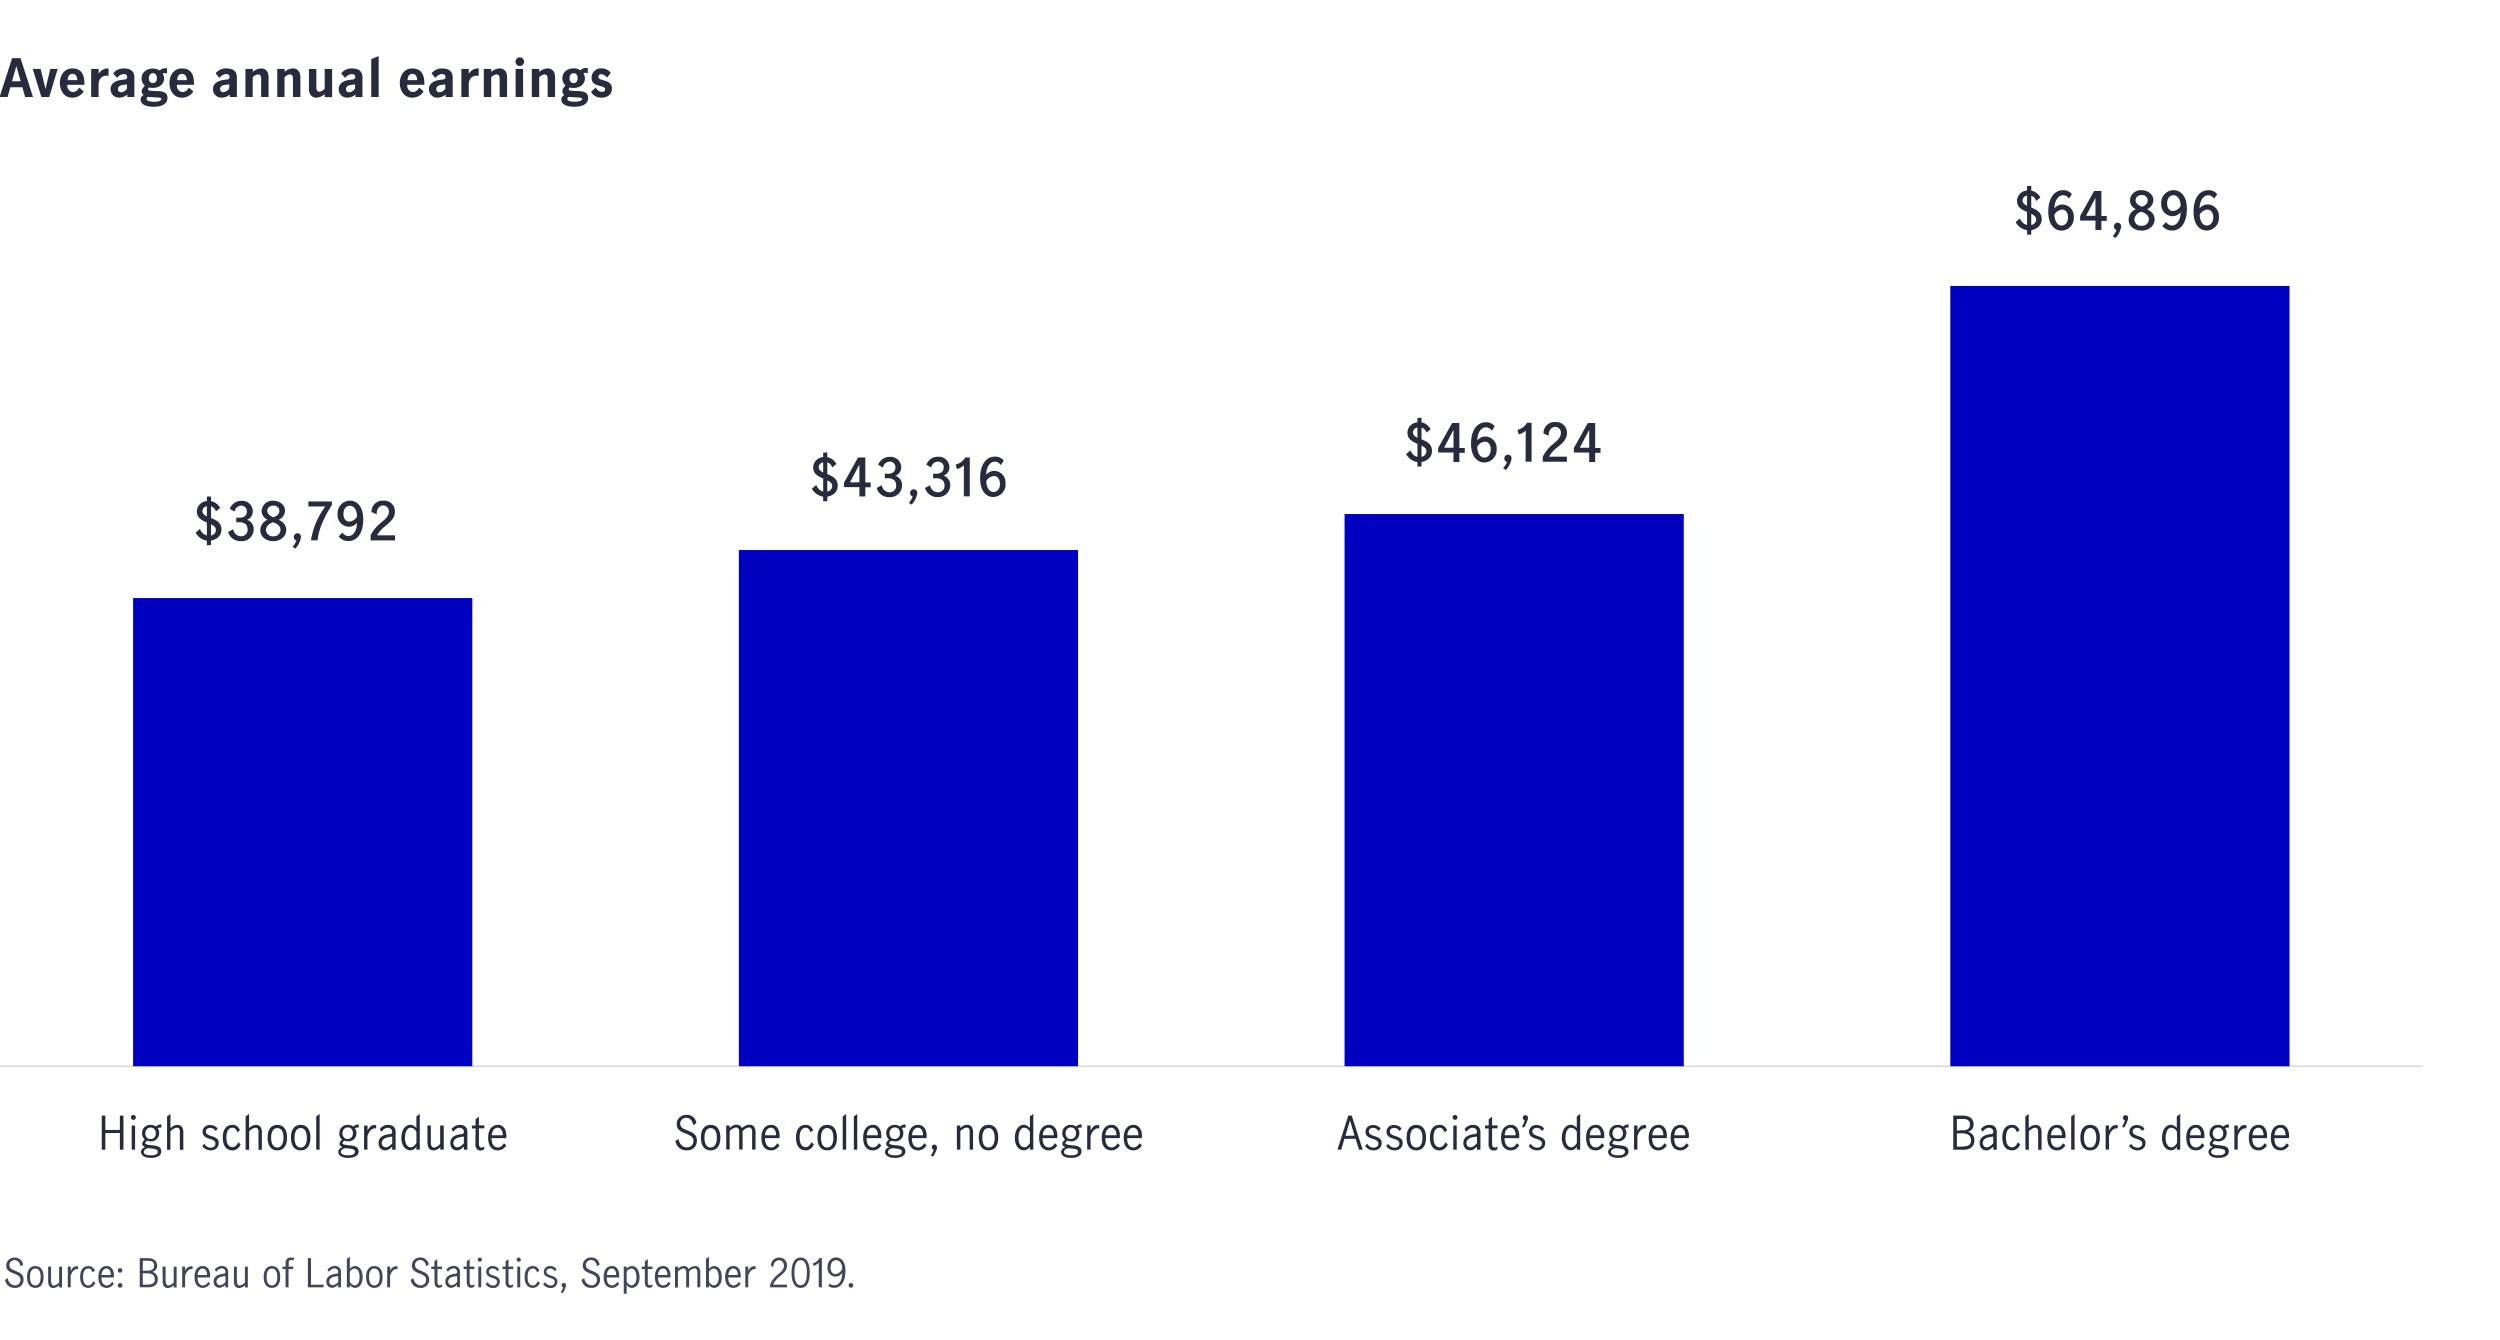 <svg id="Layer_3_copy" data-name="Layer 3 copy" xmlns="http://www.w3.org/2000/svg" viewBox="0 0 800 428.82"><defs><style>.cls-1{fill:#282b3e;}.cls-2{fill:none;stroke:#dadada;stroke-miterlimit:10;stroke-width:0.5px;}.cls-3{fill:#0000c1;}.cls-4{fill:#424559;}</style></defs><title>TL-30955-chart-2</title><path class="cls-1" d="M7.17,27.93H3.3l-.88,3.12H-.13l4-12.45H6.56l4,12.45H8.05ZM3.86,26H6.61L5.27,21.23H5.2Z"/><path class="cls-1" d="M15.75,31.05h-2.5l-2.79-9H13l1.56,6.42h0l1.53-6.42h2.37Z"/><path class="cls-1" d="M21.57,27.13a2,2,0,0,0,1.76,2.34,2.32,2.32,0,0,0,2-1.46l1.45,1.24a4.18,4.18,0,0,1-3.68,2c-2.61,0-3.94-2.31-3.94-4.68s1.36-4.67,3.94-4.67c2.26,0,4,1.07,3.92,5.23Zm3.15-1.49c0-1-.4-2-1.53-2s-1.51,1-1.54,2Z"/><path class="cls-1" d="M31.55,23.66a3.39,3.39,0,0,1,2.74-1.76h.45v2.37c-2.08-.31-3.19.94-3.19,2.85v3.93H29.18v-9h2.37Z"/><path class="cls-1" d="M40.75,30.24a3.9,3.9,0,0,1-2.48,1,2.67,2.67,0,0,1-2.88-2.71c0-2,1.86-2.8,3.75-3l.81-.1a.75.75,0,0,0,.74-.8c0-.54-.38-.93-1.07-.93a2.84,2.84,0,0,0-2.16,1.25l-1.27-1.47a4.18,4.18,0,0,1,3.49-1.57C42,21.9,43,23.05,43,24.73v6.32H40.75ZM40.63,27h0l-1.32.19c-1,.14-1.56.56-1.56,1.34a.93.93,0,0,0,1,1,2.45,2.45,0,0,0,1.88-1.17Z"/><path class="cls-1" d="M47.66,28a.94.94,0,0,0-.28.56c0,.32.25.45,1.12.5l2.43.12c1.71.1,2.66.74,2.66,2.12s-.91,2.86-4.44,2.86c-3.1,0-4.16-1.13-4.16-2.32a1.59,1.59,0,0,1,1-1.44,1.41,1.41,0,0,1-.66-1.2A2.13,2.13,0,0,1,45.84,28l.48-.59a3,3,0,0,1-1-2.32c0-2,1.7-3.14,3.59-3.14a4.28,4.28,0,0,1,2.24.62,2.16,2.16,0,0,1,1.65-.73,3.14,3.14,0,0,1,.65.06v1.67a2,2,0,0,0-.75-.2,1.21,1.21,0,0,0-.64.2A3.27,3.27,0,0,1,52.53,25c0,2-1.66,3.13-3.6,3.13A5.19,5.19,0,0,1,47.66,28Zm-.36,3a.71.71,0,0,0-.37.62c0,.82,1.47.94,2.24.94s2.48-.11,2.48-.86c0-.42-.48-.46-1.73-.53Zm1.61-4.41c1,0,1.3-.83,1.3-1.6s-.38-1.57-1.28-1.57-1.3.85-1.3,1.64S48,26.6,48.91,26.6Z"/><path class="cls-1" d="M56.63,27.13a2,2,0,0,0,1.76,2.34,2.32,2.32,0,0,0,2-1.46l1.46,1.24a4.19,4.19,0,0,1-3.68,2c-2.61,0-3.94-2.31-3.94-4.68s1.36-4.67,3.94-4.67c2.25,0,4,1.07,3.92,5.23Zm3.15-1.49c0-1-.4-2-1.54-2s-1.5,1-1.53,2Z"/><path class="cls-1" d="M73.52,30.24a3.9,3.9,0,0,1-2.48,1,2.67,2.67,0,0,1-2.88-2.71c0-2,1.86-2.8,3.75-3l.81-.1a.75.75,0,0,0,.74-.8.94.94,0,0,0-1.07-.93,2.84,2.84,0,0,0-2.16,1.25L69,23.47a4.18,4.18,0,0,1,3.49-1.57c2.34,0,3.31,1.15,3.31,2.83v6.32H73.52ZM73.39,27h0L72,27.15c-1,.14-1.55.56-1.55,1.34a.93.93,0,0,0,1,1,2.41,2.41,0,0,0,1.87-1.17Z"/><path class="cls-1" d="M80.91,23a4.34,4.34,0,0,1,2.64-1.12c1,0,2.39.59,2.39,2.8v6.35H83.57V25.56c0-.91-.08-1.74-1-1.74a2.82,2.82,0,0,0-1.7.91v6.32H78.54v-9h2.37Z"/><path class="cls-1" d="M91.09,23a4.31,4.31,0,0,1,2.64-1.12c1,0,2.39.59,2.39,2.8v6.35H93.75V25.56c0-.91-.08-1.74-1-1.74a2.79,2.79,0,0,0-1.7.91v6.32H88.72v-9h2.37Z"/><path class="cls-1" d="M103.89,30.13a4.33,4.33,0,0,1-2.67,1.12c-1,0-2.36-.6-2.36-2.8V22.09h2.37v5.52c0,.72,0,1.73,1,1.73a2.44,2.44,0,0,0,1.68-1V22.09h2.37v9h-2.37Z"/><path class="cls-1" d="M113.75,30.24a4,4,0,0,1-2.49,1,2.67,2.67,0,0,1-2.88-2.71c0-2,1.86-2.8,3.75-3l.82-.1a.75.75,0,0,0,.73-.8c0-.54-.38-.93-1.07-.93a2.84,2.84,0,0,0-2.16,1.25l-1.27-1.47a4.18,4.18,0,0,1,3.49-1.57c2.34,0,3.32,1.15,3.32,2.83v6.32h-2.24ZM113.62,27h0l-1.33.19c-1,.14-1.56.56-1.56,1.34a.94.94,0,0,0,1,1,2.45,2.45,0,0,0,1.87-1.17Z"/><path class="cls-1" d="M121.17,31.05H118.8V18.92l2.37-1Z"/><path class="cls-1" d="M130.34,27.13a2,2,0,0,0,1.76,2.34,2.32,2.32,0,0,0,2-1.46l1.46,1.24a4.19,4.19,0,0,1-3.68,2c-2.61,0-3.94-2.31-3.94-4.68s1.36-4.67,3.94-4.67c2.25,0,4,1.07,3.92,5.23Zm3.15-1.49c0-1-.4-2-1.54-2s-1.5,1-1.53,2Z"/><path class="cls-1" d="M142.62,30.24a3.9,3.9,0,0,1-2.48,1,2.67,2.67,0,0,1-2.88-2.71c0-2,1.86-2.8,3.75-3l.81-.1a.75.75,0,0,0,.74-.8c0-.54-.38-.93-1.07-.93a2.84,2.84,0,0,0-2.16,1.25l-1.27-1.47a4.18,4.18,0,0,1,3.49-1.57c2.34,0,3.32,1.15,3.32,2.83v6.32h-2.25ZM142.5,27h0l-1.33.19c-1,.14-1.56.56-1.56,1.34a.93.93,0,0,0,1,1,2.45,2.45,0,0,0,1.88-1.17Z"/><path class="cls-1" d="M150,23.66a3.39,3.39,0,0,1,2.74-1.76h.45v2.37c-2.08-.31-3.19.94-3.19,2.85v3.93h-2.36v-9H150Z"/><path class="cls-1" d="M157.23,23a4.31,4.31,0,0,1,2.64-1.12c1,0,2.39.59,2.39,2.8v6.35h-2.37V25.56c0-.91-.08-1.74-1-1.74a2.79,2.79,0,0,0-1.7.91v6.32h-2.37v-9h2.37Z"/><path class="cls-1" d="M166.22,18.36a1.38,1.38,0,1,1,0,2.75,1.38,1.38,0,0,1,0-2.75Zm1.19,12.69H165v-9h2.37Z"/><path class="cls-1" d="M172.59,23a4.31,4.31,0,0,1,2.64-1.12c1,0,2.39.59,2.39,2.8v6.35h-2.37V25.56c0-.91-.08-1.74-1-1.74a2.79,2.79,0,0,0-1.7.91v6.32h-2.37v-9h2.37Z"/><path class="cls-1" d="M182.29,28a.9.9,0,0,0-.29.56c0,.32.25.45,1.12.5l2.43.12c1.71.1,2.66.74,2.66,2.12s-.91,2.86-4.44,2.86c-3.1,0-4.16-1.13-4.16-2.32a1.61,1.61,0,0,1,1-1.44,1.44,1.44,0,0,1-.66-1.2,2.19,2.19,0,0,1,.53-1.28l.48-.59a3,3,0,0,1-1-2.32c0-2,1.7-3.14,3.59-3.14a4.28,4.28,0,0,1,2.24.62,2.18,2.18,0,0,1,1.65-.73,3.14,3.14,0,0,1,.65.06v1.67a2,2,0,0,0-.75-.2,1.27,1.27,0,0,0-.64.2,3.27,3.27,0,0,1,.48,1.52c0,2-1.66,3.13-3.6,3.13A5.07,5.07,0,0,1,182.29,28Zm-.37,3a.71.71,0,0,0-.37.62c0,.82,1.47.94,2.24.94s2.48-.11,2.48-.86c0-.42-.48-.46-1.73-.53Zm1.61-4.41c1,0,1.3-.83,1.3-1.6s-.38-1.57-1.28-1.57-1.3.85-1.3,1.64S182.64,26.6,183.53,26.6Z"/><path class="cls-1" d="M194.27,24.84a2.76,2.76,0,0,0-1.79-1.1.87.87,0,0,0-1,.86c0,1.59,4.33.5,4.33,3.75,0,2-1.6,2.9-3.34,2.9a3.63,3.63,0,0,1-3.33-1.83l1.5-1.44a2.42,2.42,0,0,0,1.94,1.43c.46,0,1.06-.21,1.06-.82,0-1.62-4.34-.45-4.34-3.71a3,3,0,0,1,3.25-3,3.72,3.72,0,0,1,2.9,1.41Z"/><line class="cls-2" x1="-0.05" y1="341.19" x2="775.29" y2="341.19"/><rect class="cls-3" x="42.59" y="191.38" width="108.55" height="149.81"/><rect class="cls-3" x="236.43" y="176.01" width="108.55" height="165.18"/><rect class="cls-3" x="430.26" y="164.49" width="108.55" height="176.7"/><rect class="cls-3" x="624.1" y="91.51" width="108.55" height="249.69"/><path class="cls-1" d="M625.05,357h3a5,5,0,0,1,1.73.26,3.18,3.18,0,0,1,1.08.68,2.34,2.34,0,0,1,.55.91,3.19,3.19,0,0,1,.15.95,2.47,2.47,0,0,1-.47,1.51,2.3,2.3,0,0,1-1.33.84,3,3,0,0,1,1.52,1,2.76,2.76,0,0,1,.53,1.73,4.08,4.08,0,0,1-.13,1,2.28,2.28,0,0,1-.52,1,3.05,3.05,0,0,1-1.1.75,5,5,0,0,1-1.84.29h-3.17Zm2.44,4.69c.33,0,.68,0,1,0a3,3,0,0,0,.94-.23,1.64,1.64,0,0,0,.69-.56,1.77,1.77,0,0,0,.26-1.05,1.85,1.85,0,0,0-.24-1,1.48,1.48,0,0,0-.64-.55,2.83,2.83,0,0,0-.9-.22c-.33,0-.67,0-1,0H626.2v3.71Zm.07,5.22a7.57,7.57,0,0,0,1.6-.14,2.33,2.33,0,0,0,1-.41,1.2,1.2,0,0,0,.44-.63,2.55,2.55,0,0,0,.12-.81,2.88,2.88,0,0,0-.14-.9,1.53,1.53,0,0,0-.47-.71,2.17,2.17,0,0,0-.91-.47,5.14,5.14,0,0,0-1.48-.17H626.2v4.24Z"/><path class="cls-1" d="M637.84,366.92a6.73,6.73,0,0,1-1,.85,2.32,2.32,0,0,1-2,.21,2,2,0,0,1-.68-.44,2.36,2.36,0,0,1-.66-1.73,2.44,2.44,0,0,1,1-2.08,3.81,3.81,0,0,1,1.09-.53,8.53,8.53,0,0,1,1.26-.27l.24,0a1,1,0,0,0,.58-.21.73.73,0,0,0,.18-.54,1.15,1.15,0,0,0-.39-.93,1.51,1.51,0,0,0-1-.35,1.83,1.83,0,0,0-1.16.39,4,4,0,0,0-.82.87l-.61-.81a3.83,3.83,0,0,1,1.13-1,3.19,3.19,0,0,1,1.6-.39,3.26,3.26,0,0,1,.9.12,1.92,1.92,0,0,1,.76.4,1.83,1.83,0,0,1,.52.72,2.78,2.78,0,0,1,.19,1.1v5.61h-1.1Zm0-3.21h-.05l-.89.13a7,7,0,0,0-.84.18,3.18,3.18,0,0,0-.77.35,1.73,1.73,0,0,0-.58.56,1.36,1.36,0,0,0-.24.81,1.54,1.54,0,0,0,.09.52,1.24,1.24,0,0,0,.25.45,1.38,1.38,0,0,0,.4.32,1.24,1.24,0,0,0,.52.11,1.62,1.62,0,0,0,.56-.1,2.71,2.71,0,0,0,.56-.29,3.42,3.42,0,0,0,.52-.42c.17-.16.32-.32.47-.49Z"/><path class="cls-1" d="M646.46,366.23a3.7,3.7,0,0,1-.44.75,3.1,3.1,0,0,1-.6.6,2.88,2.88,0,0,1-.73.4,2.39,2.39,0,0,1-.84.14,3.1,3.1,0,0,1-1.21-.23,2.52,2.52,0,0,1-1-.72,3.72,3.72,0,0,1-.66-1.27,6.32,6.32,0,0,1-.24-1.86,6.39,6.39,0,0,1,.24-1.87,3.58,3.58,0,0,1,.66-1.26,2.55,2.55,0,0,1,1-.73,3.29,3.29,0,0,1,1.21-.23,2.25,2.25,0,0,1,1.49.48,3,3,0,0,1,.52.55,3.85,3.85,0,0,1,.39.69l-.86.66a2.92,2.92,0,0,0-.21-.53,2.55,2.55,0,0,0-.31-.47,1.34,1.34,0,0,0-.42-.33,1.12,1.12,0,0,0-.55-.13,1.72,1.72,0,0,0-1,.3,2.13,2.13,0,0,0-.62.77,3.51,3.51,0,0,0-.3,1,7.06,7.06,0,0,0,0,2.12,3.83,3.83,0,0,0,.29,1,2.11,2.11,0,0,0,.61.77,1.57,1.57,0,0,0,1,.31,1.41,1.41,0,0,0,.62-.14,1.67,1.67,0,0,0,.5-.37,2.57,2.57,0,0,0,.4-.52,3.91,3.91,0,0,0,.3-.57Z"/><path class="cls-1" d="M648.11,357.29l1.09-.84V361l.44-.37a2.78,2.78,0,0,1,.51-.33,3.34,3.34,0,0,1,.58-.23,2.48,2.48,0,0,1,.68-.09,2.21,2.21,0,0,1,.74.12,1.49,1.49,0,0,1,.6.39,1.89,1.89,0,0,1,.41.73,3.64,3.64,0,0,1,.14,1.12v5.59h-1.09v-5.5a5,5,0,0,0,0-.53,1.36,1.36,0,0,0-.12-.5.88.88,0,0,0-.28-.38.81.81,0,0,0-.52-.15,1.56,1.56,0,0,0-.59.12,3.49,3.49,0,0,0-.58.29,3.75,3.75,0,0,0-.5.36l-.39.35v5.94h-1.09Z"/><path class="cls-1" d="M660.93,366.51a3.26,3.26,0,0,1-.44.61,3,3,0,0,1-.61.51,2.89,2.89,0,0,1-.75.36,2.8,2.8,0,0,1-.88.13,3,3,0,0,1-1.21-.23,2.48,2.48,0,0,1-1-.72,3.41,3.41,0,0,1-.66-1.26,6.27,6.27,0,0,1-.24-1.86,6,6,0,0,1,.24-1.79,3.68,3.68,0,0,1,.66-1.28,2.72,2.72,0,0,1,1-.77,2.76,2.76,0,0,1,1.22-.26,2.35,2.35,0,0,1,1.39.39,2.81,2.81,0,0,1,.86,1,4.29,4.29,0,0,1,.41,1.37,6.85,6.85,0,0,1,0,1.5h-4.67a5.14,5.14,0,0,0,.16,1.4,2.92,2.92,0,0,0,.45.92,1.69,1.69,0,0,0,.66.51,2.15,2.15,0,0,0,.8.15,1.52,1.52,0,0,0,.59-.12,2.25,2.25,0,0,0,.51-.31,2.29,2.29,0,0,0,.44-.44,2.79,2.79,0,0,0,.32-.5Zm-1.1-3.22a3.75,3.75,0,0,0-.08-.88,2.52,2.52,0,0,0-.29-.77,1.67,1.67,0,0,0-.53-.56,1.36,1.36,0,0,0-.77-.21,1.42,1.42,0,0,0-.8.23,2.1,2.1,0,0,0-.58.57,2.77,2.77,0,0,0-.35.78,3.15,3.15,0,0,0-.12.84Z"/><path class="cls-1" d="M662.78,357.29l1.09-.84V367.9h-1.09Z"/><path class="cls-1" d="M668.84,368.12a3.07,3.07,0,0,1-1.21-.23,2.52,2.52,0,0,1-1-.72,3.72,3.72,0,0,1-.66-1.27,6.32,6.32,0,0,1-.24-1.86,6.39,6.39,0,0,1,.24-1.87,3.58,3.58,0,0,1,.66-1.26,2.55,2.55,0,0,1,1-.73,3.26,3.26,0,0,1,1.21-.23,3.22,3.22,0,0,1,1.21.23,2.51,2.51,0,0,1,1,.73,3.58,3.58,0,0,1,.66,1.26,6.39,6.39,0,0,1,.24,1.87,6.32,6.32,0,0,1-.24,1.86,3.72,3.72,0,0,1-.66,1.27,2.48,2.48,0,0,1-1,.72A3,3,0,0,1,668.84,368.12Zm0-.92a1.62,1.62,0,0,0,1-.31,2,2,0,0,0,.6-.77,3.51,3.51,0,0,0,.3-1,8.15,8.15,0,0,0,.08-1,7.9,7.9,0,0,0-.08-1.05,3.34,3.34,0,0,0-.3-1,2,2,0,0,0-.6-.78,1.62,1.62,0,0,0-1-.31,1.57,1.57,0,0,0-1,.31,2.15,2.15,0,0,0-.61.78,3.63,3.63,0,0,0-.29,1,7.9,7.9,0,0,0-.08,1.05,8.15,8.15,0,0,0,.08,1,3.83,3.83,0,0,0,.29,1,2.11,2.11,0,0,0,.61.77A1.57,1.57,0,0,0,668.84,367.2Z"/><path class="cls-1" d="M673.81,360.17h1.1v1.67h0a7.3,7.3,0,0,1,.36-.68,3.36,3.36,0,0,1,.46-.58,2.4,2.4,0,0,1,.59-.41,1.78,1.78,0,0,1,.74-.15h.3a1,1,0,0,1,.31.07v1a1.86,1.86,0,0,0-1.07.13,2.34,2.34,0,0,0-.78.58,3.6,3.6,0,0,0-.56.82,8.81,8.81,0,0,0-.37.88v4.38h-1.1Z"/><path class="cls-1" d="M679.36,357.68a.76.76,0,0,1,.23-.58.81.81,0,0,1,.59-.23.85.85,0,0,1,.6.23.77.77,0,0,1,.24.58,2.1,2.1,0,0,1-.14.69,7.65,7.65,0,0,1-.34.89c-.13.31-.28.61-.43.89s-.28.52-.39.69l-.64-.28c.16-.28.32-.62.5-1a6.09,6.09,0,0,0,.39-1.06.77.77,0,0,1-.44-.28A.8.8,0,0,1,679.36,357.68Z"/><path class="cls-1" d="M682,366a2.41,2.41,0,0,0,.82.93,2.18,2.18,0,0,0,1.19.32,2.12,2.12,0,0,0,.57-.08,1.57,1.57,0,0,0,.48-.25,1.19,1.19,0,0,0,.34-.4,1.35,1.35,0,0,0,.13-.59,1,1,0,0,0-.3-.76,3,3,0,0,0-.76-.47,8,8,0,0,0-1-.35,5.08,5.08,0,0,1-1-.42,2.48,2.48,0,0,1-.76-.68,1.83,1.83,0,0,1-.3-1.11,2.16,2.16,0,0,1,.19-.9,2.12,2.12,0,0,1,.52-.67,2.25,2.25,0,0,1,.76-.42,2.66,2.66,0,0,1,.9-.15,3.16,3.16,0,0,1,1.38.29,2.86,2.86,0,0,1,1.07.87l-.65.78a2.62,2.62,0,0,0-.73-.75,1.86,1.86,0,0,0-1-.27,2.25,2.25,0,0,0-.52.07,1.49,1.49,0,0,0-.44.21,1.08,1.08,0,0,0-.31.36,1,1,0,0,0-.12.51,1,1,0,0,0,.3.75,2.7,2.7,0,0,0,.76.46,10.09,10.09,0,0,0,1,.36,5.76,5.76,0,0,1,1,.41,2.27,2.27,0,0,1,.76.65,1.67,1.67,0,0,1,.3,1,2.73,2.73,0,0,1-.19,1,2.17,2.17,0,0,1-.53.76,2.54,2.54,0,0,1-.81.49,3,3,0,0,1-1,.16,3.43,3.43,0,0,1-1.58-.35,3.14,3.14,0,0,1-1.17-1.07Z"/><path class="cls-1" d="M696.65,367a3.79,3.79,0,0,1-.86.8,2.06,2.06,0,0,1-1.12.3,2.41,2.41,0,0,1-.88-.19,2.63,2.63,0,0,1-.92-.66,3.82,3.82,0,0,1-.73-1.21,5.07,5.07,0,0,1-.29-1.87,6.48,6.48,0,0,1,.25-1.94,4,4,0,0,1,.68-1.31,2.48,2.48,0,0,1,.92-.75,2.38,2.38,0,0,1,1-.24,1.92,1.92,0,0,1,1,.31,4.09,4.09,0,0,1,.88.71v-3.68l1.09-.84V367.9h-1.09Zm0-4.83a3.46,3.46,0,0,0-.31-.47,2.65,2.65,0,0,0-.41-.41,2.2,2.2,0,0,0-.51-.3,1.58,1.58,0,0,0-.58-.11,1.29,1.29,0,0,0-.93.34,2.42,2.42,0,0,0-.56.85,4.67,4.67,0,0,0-.28,1.07,7.83,7.83,0,0,0-.08,1,4.5,4.5,0,0,0,.19,1.43,2.92,2.92,0,0,0,.45.92,1.58,1.58,0,0,0,.6.51,1.4,1.4,0,0,0,.6.15,1.24,1.24,0,0,0,.56-.13,2.22,2.22,0,0,0,.52-.34,2.79,2.79,0,0,0,.44-.47,2.88,2.88,0,0,0,.3-.5Z"/><path class="cls-1" d="M705.4,366.51a2.91,2.91,0,0,1-.45.61,3.16,3.16,0,0,1-1.35.87,2.86,2.86,0,0,1-.89.13,3.07,3.07,0,0,1-1.21-.23,2.48,2.48,0,0,1-1-.72,3.41,3.41,0,0,1-.66-1.26,6.65,6.65,0,0,1-.23-1.86,6.38,6.38,0,0,1,.23-1.79,3.68,3.68,0,0,1,.66-1.28,2.72,2.72,0,0,1,1-.77,2.82,2.82,0,0,1,1.22-.26,2.33,2.33,0,0,1,1.39.39,2.81,2.81,0,0,1,.86,1,4.05,4.05,0,0,1,.41,1.37,7.53,7.53,0,0,1,0,1.5h-4.68a5.1,5.1,0,0,0,.17,1.4,2.55,2.55,0,0,0,.45.92,1.59,1.59,0,0,0,.65.51,2.18,2.18,0,0,0,.8.15,1.48,1.48,0,0,0,.59-.12,2.11,2.11,0,0,0,.52-.31,2.25,2.25,0,0,0,.43-.44,2.79,2.79,0,0,0,.32-.5Zm-1.11-3.22a3.74,3.74,0,0,0-.07-.88,2.53,2.53,0,0,0-.3-.77,1.65,1.65,0,0,0-.52-.56,1.41,1.41,0,0,0-.77-.21,1.45,1.45,0,0,0-.81.23,1.94,1.94,0,0,0-.57.57,2.51,2.51,0,0,0-.35.78,3.15,3.15,0,0,0-.12.84Z"/><path class="cls-1" d="M707.86,364.64l-.37-.47a3,3,0,0,1-.27-.45,2.44,2.44,0,0,1-.16-.5,3.76,3.76,0,0,1,0-.61,2.74,2.74,0,0,1,.21-1.08,2.5,2.5,0,0,1,.57-.84,2.82,2.82,0,0,1,.86-.55,3,3,0,0,1,1.09-.19,2.85,2.85,0,0,1,1.68.54,3.5,3.5,0,0,1,.78-.49,1.74,1.74,0,0,1,1-.16v1a3,3,0,0,0-.67,0,1.45,1.45,0,0,0-.52.15,2.76,2.76,0,0,1,.47,1.6,2.84,2.84,0,0,1-.19,1.05,2.4,2.4,0,0,1-.55.84,2.44,2.44,0,0,1-.82.56,2.58,2.58,0,0,1-1,.21,2.67,2.67,0,0,1-.64-.07,5.1,5.1,0,0,1-.61-.17,2.07,2.07,0,0,1-.2.15l-.22.19a1.19,1.19,0,0,0-.16.23.43.43,0,0,0-.07.25.3.3,0,0,0,.18.26,2.63,2.63,0,0,0,.51.19c.21.05.45.09.72.13l.85.1c.42,0,.81.1,1.16.16a3.24,3.24,0,0,1,.91.31,1.46,1.46,0,0,1,.6.58,1.78,1.78,0,0,1,.22.95,1.56,1.56,0,0,1-.26.87,2.08,2.08,0,0,1-.71.63,4.09,4.09,0,0,1-1,.38,5.76,5.76,0,0,1-1.27.13,6.06,6.06,0,0,1-1.52-.16,3.16,3.16,0,0,1-1-.43,1.63,1.63,0,0,1-.56-.62,1.54,1.54,0,0,1-.18-.72,1.18,1.18,0,0,1,.12-.53,1.43,1.43,0,0,1,.31-.42,1.88,1.88,0,0,1,.43-.31,4.23,4.23,0,0,1,.47-.25,2.31,2.31,0,0,1-.64-.38.8.8,0,0,1-.3-.66,1.13,1.13,0,0,1,.17-.6,2.38,2.38,0,0,1,.44-.53Zm1.16,2.77a3.47,3.47,0,0,0-.48.13,2.16,2.16,0,0,0-.48.24,1.71,1.71,0,0,0-.36.35.78.78,0,0,0-.15.47.76.76,0,0,0,.26.6,2,2,0,0,0,.63.33,3.1,3.1,0,0,0,.76.15l.68,0a5.89,5.89,0,0,0,.67,0,2.72,2.72,0,0,0,.71-.16,1.66,1.66,0,0,0,.56-.37.9.9,0,0,0,.23-.64.72.72,0,0,0-.46-.66,4.37,4.37,0,0,0-1.42-.31Zm.65-2.94A1.6,1.6,0,0,0,711,364a2,2,0,0,0,.44-1.31,2.41,2.41,0,0,0-.1-.72,1.75,1.75,0,0,0-.31-.59,1.36,1.36,0,0,0-.51-.41,1.7,1.7,0,0,0-1.42,0,1.68,1.68,0,0,0-.54.41,1.77,1.77,0,0,0-.34.6,2.08,2.08,0,0,0-.12.71,2,2,0,0,0,.11.69,1.79,1.79,0,0,0,.31.58,1.42,1.42,0,0,0,.51.4A1.51,1.51,0,0,0,709.67,364.47Z"/><path class="cls-1" d="M715,360.17h1.09v1.67h0a5.45,5.45,0,0,1,.35-.68,3,3,0,0,1,.47-.58,2.35,2.35,0,0,1,.58-.41,1.78,1.78,0,0,1,.74-.15h.31a1.1,1.1,0,0,1,.31.07v1a1.9,1.9,0,0,0-1.08.13,2.34,2.34,0,0,0-.78.58,3.57,3.57,0,0,0-.55.82,9,9,0,0,0-.38.88v4.38H715Z"/><path class="cls-1" d="M725.43,366.51a2.91,2.91,0,0,1-.45.61,3,3,0,0,1-.6.51,2.89,2.89,0,0,1-.75.36,2.82,2.82,0,0,1-.89.13,3.07,3.07,0,0,1-1.21-.23,2.45,2.45,0,0,1-1-.72,3.27,3.27,0,0,1-.66-1.26,6.27,6.27,0,0,1-.24-1.86,6,6,0,0,1,.24-1.79,3.52,3.52,0,0,1,.66-1.28,2.69,2.69,0,0,1,1-.77,2.83,2.83,0,0,1,1.23-.26,2.3,2.3,0,0,1,1.38.39,2.72,2.72,0,0,1,.86,1,4.3,4.3,0,0,1,.42,1.37,7.53,7.53,0,0,1,0,1.5h-4.68a5.1,5.1,0,0,0,.17,1.4,2.55,2.55,0,0,0,.45.92,1.62,1.62,0,0,0,.66.51,2.13,2.13,0,0,0,.79.15,1.45,1.45,0,0,0,.59-.12,2.11,2.11,0,0,0,.52-.31,2.25,2.25,0,0,0,.43-.44,2.87,2.87,0,0,0,.33-.5Zm-1.1-3.22a4.37,4.37,0,0,0-.08-.88,2.29,2.29,0,0,0-.3-.77,1.65,1.65,0,0,0-.52-.56,1.39,1.39,0,0,0-.77-.21,1.45,1.45,0,0,0-.81.23,2.06,2.06,0,0,0-.57.57,2.77,2.77,0,0,0-.35.78,3.15,3.15,0,0,0-.12.84Z"/><path class="cls-1" d="M732.47,366.51a2.91,2.91,0,0,1-.45.61,2.7,2.7,0,0,1-.6.51,2.89,2.89,0,0,1-.75.36,2.8,2.8,0,0,1-.88.13,3.12,3.12,0,0,1-1.22-.23,2.52,2.52,0,0,1-1-.72,3.41,3.41,0,0,1-.66-1.26,6.27,6.27,0,0,1-.24-1.86,6,6,0,0,1,.24-1.79,3.68,3.68,0,0,1,.66-1.28,2.77,2.77,0,0,1,1-.77,2.83,2.83,0,0,1,1.23-.26,2.3,2.3,0,0,1,1.38.39,2.74,2.74,0,0,1,.87,1,4.29,4.29,0,0,1,.41,1.37,7.53,7.53,0,0,1,0,1.5h-4.67a5.14,5.14,0,0,0,.16,1.4,2.55,2.55,0,0,0,.45.92,1.69,1.69,0,0,0,.66.51,2.15,2.15,0,0,0,.8.15,1.52,1.52,0,0,0,.59-.12,2.25,2.25,0,0,0,.51-.31,2.29,2.29,0,0,0,.44-.44,2.79,2.79,0,0,0,.32-.5Zm-1.1-3.22a3.75,3.75,0,0,0-.08-.88,2.52,2.52,0,0,0-.29-.77,1.67,1.67,0,0,0-.53-.56,1.36,1.36,0,0,0-.77-.21,1.4,1.4,0,0,0-.8.23,2.1,2.1,0,0,0-.58.57,2.77,2.77,0,0,0-.35.78,3.15,3.15,0,0,0-.12.84Z"/><path class="cls-1" d="M431.46,357h1.09l3.51,10.89h-1.18l-1.07-3.47h-3.6l-1,3.47H428Zm2,6.44L432,358.53h0l-1.46,4.92Z"/><path class="cls-1" d="M437.56,366a2.41,2.41,0,0,0,.82.93,2.19,2.19,0,0,0,1.2.32,2.1,2.1,0,0,0,.56-.08,1.62,1.62,0,0,0,.49-.25,1.16,1.16,0,0,0,.33-.4,1.22,1.22,0,0,0,.13-.59,1,1,0,0,0-.3-.76,2.81,2.81,0,0,0-.76-.47,8,8,0,0,0-1-.35,5.08,5.08,0,0,1-1-.42,2.48,2.48,0,0,1-.76-.68,1.83,1.83,0,0,1-.3-1.11,2.16,2.16,0,0,1,.19-.9,2.12,2.12,0,0,1,.52-.67,2.25,2.25,0,0,1,.76-.42,2.66,2.66,0,0,1,.9-.15,3.16,3.16,0,0,1,1.38.29,2.86,2.86,0,0,1,1.07.87l-.64.78a2.65,2.65,0,0,0-.74-.75,1.84,1.84,0,0,0-1-.27,2.25,2.25,0,0,0-.52.07,1.63,1.63,0,0,0-.44.21,1.21,1.21,0,0,0-.31.36,1.13,1.13,0,0,0-.11.51,1,1,0,0,0,.3.75,2.51,2.51,0,0,0,.75.46c.31.13.63.25,1,.36a5.76,5.76,0,0,1,1,.41,2.18,2.18,0,0,1,.76.65,1.67,1.67,0,0,1,.3,1,2.54,2.54,0,0,1-.19,1,2.17,2.17,0,0,1-.53.76,2.54,2.54,0,0,1-.81.49,2.91,2.91,0,0,1-1,.16,3.44,3.44,0,0,1-1.59-.35,3.14,3.14,0,0,1-1.17-1.07Z"/><path class="cls-1" d="M444.28,366a2.41,2.41,0,0,0,.82.93,2.19,2.19,0,0,0,1.2.32,2.1,2.1,0,0,0,.56-.08,1.46,1.46,0,0,0,.48-.25,1.09,1.09,0,0,0,.34-.4,1.35,1.35,0,0,0,.13-.59,1,1,0,0,0-.3-.76,3,3,0,0,0-.76-.47,8,8,0,0,0-1-.35,5.08,5.08,0,0,1-1-.42,2.48,2.48,0,0,1-.76-.68,1.83,1.83,0,0,1-.3-1.11,2.16,2.16,0,0,1,.19-.9,2.12,2.12,0,0,1,.52-.67,2.25,2.25,0,0,1,.76-.42,2.66,2.66,0,0,1,.9-.15,3.16,3.16,0,0,1,1.38.29,2.86,2.86,0,0,1,1.07.87l-.64.78a2.65,2.65,0,0,0-.74-.75,1.86,1.86,0,0,0-1-.27,2.25,2.25,0,0,0-.52.07,1.63,1.63,0,0,0-.44.21,1.21,1.21,0,0,0-.31.36,1.13,1.13,0,0,0-.11.51,1,1,0,0,0,.3.75,2.51,2.51,0,0,0,.75.46c.31.13.63.25,1,.36a5.76,5.76,0,0,1,1,.41,2.18,2.18,0,0,1,.76.65,1.67,1.67,0,0,1,.3,1,2.54,2.54,0,0,1-.19,1,2.17,2.17,0,0,1-.53.76,2.54,2.54,0,0,1-.81.49,2.91,2.91,0,0,1-1,.16,3.44,3.44,0,0,1-1.59-.35,3.14,3.14,0,0,1-1.17-1.07Z"/><path class="cls-1" d="M453.21,368.12a3.07,3.07,0,0,1-1.21-.23,2.48,2.48,0,0,1-1-.72,3.72,3.72,0,0,1-.66-1.27,6.7,6.7,0,0,1-.23-1.86,6.77,6.77,0,0,1,.23-1.87,3.58,3.58,0,0,1,.66-1.26,2.51,2.51,0,0,1,1-.73,3.3,3.3,0,0,1,2.42,0,2.51,2.51,0,0,1,1,.73,3.58,3.58,0,0,1,.66,1.26,6.41,6.41,0,0,1,.23,1.87,6.34,6.34,0,0,1-.23,1.86,3.72,3.72,0,0,1-.66,1.27,2.48,2.48,0,0,1-1,.72A3.07,3.07,0,0,1,453.21,368.12Zm0-.92a1.57,1.57,0,0,0,1-.31,2,2,0,0,0,.61-.77,3.84,3.84,0,0,0,.3-1,8,8,0,0,0,.07-1,7.82,7.82,0,0,0-.07-1.05,3.64,3.64,0,0,0-.3-1,2,2,0,0,0-.61-.78,1.83,1.83,0,0,0-2,0,2,2,0,0,0-.61.78,3.33,3.33,0,0,0-.29,1,6.51,6.51,0,0,0-.08,1.05,6.68,6.68,0,0,0,.08,1,3.5,3.5,0,0,0,.29,1,2,2,0,0,0,.61.77A1.57,1.57,0,0,0,453.21,367.2Z"/><path class="cls-1" d="M463.29,366.23a3.7,3.7,0,0,1-.44.75,3.05,3.05,0,0,1-.59.6,2.94,2.94,0,0,1-.74.4,2.34,2.34,0,0,1-.83.14,3,3,0,0,1-1.21-.23,2.48,2.48,0,0,1-1-.72,3.72,3.72,0,0,1-.66-1.27,6.32,6.32,0,0,1-.24-1.86,6.39,6.39,0,0,1,.24-1.87,3.58,3.58,0,0,1,.66-1.26,2.51,2.51,0,0,1,1-.73,3.22,3.22,0,0,1,1.21-.23,2.57,2.57,0,0,1,.82.12,2.33,2.33,0,0,1,.66.36,2.71,2.71,0,0,1,.52.55,3.85,3.85,0,0,1,.39.69l-.85.66a4,4,0,0,0-.22-.53,2.55,2.55,0,0,0-.31-.47,1.14,1.14,0,0,0-.42-.33,1.12,1.12,0,0,0-.55-.13,1.67,1.67,0,0,0-1,.3,2.06,2.06,0,0,0-.63.77,3.51,3.51,0,0,0-.3,1,8.06,8.06,0,0,0,0,2.12,3.51,3.51,0,0,0,.3,1,1.92,1.92,0,0,0,.61.77,1.57,1.57,0,0,0,1,.31,1.37,1.37,0,0,0,.61-.14,1.85,1.85,0,0,0,.51-.37,3,3,0,0,0,.4-.52q.17-.29.3-.57Z"/><path class="cls-1" d="M464.82,357.57a.71.71,0,0,1,.23-.55.74.74,0,0,1,.55-.24.72.72,0,0,1,.55.24.71.71,0,0,1,.23.55.73.73,0,0,1-.23.55.71.71,0,0,1-.55.23.79.79,0,0,1-.78-.78Zm.24,2.6h1.09v7.73h-1.09Z"/><path class="cls-1" d="M472.62,366.92a6.73,6.73,0,0,1-1,.85,2.32,2.32,0,0,1-2,.21,2,2,0,0,1-.68-.44,2.35,2.35,0,0,1-.47-.73,2.41,2.41,0,0,1-.19-1,2.44,2.44,0,0,1,1-2.08,3.81,3.81,0,0,1,1.09-.53,8.53,8.53,0,0,1,1.26-.27l.24,0a1,1,0,0,0,.58-.21.73.73,0,0,0,.18-.54,1.15,1.15,0,0,0-.39-.93,1.5,1.5,0,0,0-1-.35,1.83,1.83,0,0,0-1.17.39,4,4,0,0,0-.82.87l-.6-.81a3.67,3.67,0,0,1,1.12-1,3.19,3.19,0,0,1,1.6-.39,3.26,3.26,0,0,1,.9.12,1.92,1.92,0,0,1,.76.4,1.83,1.83,0,0,1,.52.72,2.78,2.78,0,0,1,.19,1.1v5.61h-1.1Zm0-3.21h-.05l-.89.13a7,7,0,0,0-.84.18,3.18,3.18,0,0,0-.77.35,1.73,1.73,0,0,0-.58.56,1.36,1.36,0,0,0-.23.81,1.53,1.53,0,0,0,.08.52,1.24,1.24,0,0,0,.25.45,1.38,1.38,0,0,0,.4.32,1.24,1.24,0,0,0,.52.11,1.62,1.62,0,0,0,.56-.1,2.71,2.71,0,0,0,.56-.29,3.42,3.42,0,0,0,.52-.42c.17-.16.32-.32.47-.49Z"/><path class="cls-1" d="M476.38,361.1H475.2v-.93h1.18v-2l1.09-.84v2.8h1.75v.93h-1.75V366c0,.82.27,1.22.81,1.22a1.1,1.1,0,0,0,.47-.1,1.52,1.52,0,0,0,.43-.28l0,.93a3,3,0,0,1-.51.27,1.68,1.68,0,0,1-.68.13,1.54,1.54,0,0,1-1.19-.51,2.46,2.46,0,0,1-.46-1.66Z"/><path class="cls-1" d="M486.14,366.51a2.91,2.91,0,0,1-.45.61,3.24,3.24,0,0,1-.6.51,2.89,2.89,0,0,1-.75.36,2.86,2.86,0,0,1-.89.13,3.07,3.07,0,0,1-1.21-.23,2.48,2.48,0,0,1-1-.72,3.41,3.41,0,0,1-.66-1.26,6.65,6.65,0,0,1-.23-1.86,6.38,6.38,0,0,1,.23-1.79,3.68,3.68,0,0,1,.66-1.28,2.72,2.72,0,0,1,1-.77,2.83,2.83,0,0,1,1.23-.26,2.32,2.32,0,0,1,1.38.39,2.72,2.72,0,0,1,.86,1,4.3,4.3,0,0,1,.42,1.37,8.36,8.36,0,0,1,0,1.5h-4.68a5.1,5.1,0,0,0,.17,1.4,2.55,2.55,0,0,0,.45.92,1.59,1.59,0,0,0,.65.51,2.18,2.18,0,0,0,.8.15,1.48,1.48,0,0,0,.59-.12,2.11,2.11,0,0,0,.52-.31,2.25,2.25,0,0,0,.43-.44,3.59,3.59,0,0,0,.33-.5ZM485,363.29a3.74,3.74,0,0,0-.07-.88,2.29,2.29,0,0,0-.3-.77,1.65,1.65,0,0,0-.52-.56,1.39,1.39,0,0,0-.77-.21,1.45,1.45,0,0,0-.81.23,1.94,1.94,0,0,0-.57.57,2.51,2.51,0,0,0-.35.78,3.15,3.15,0,0,0-.12.84Z"/><path class="cls-1" d="M487.3,357.68a.8.8,0,0,1,.23-.58.83.83,0,0,1,.6-.23.84.84,0,0,1,.59.23.78.78,0,0,1,.25.58,2.39,2.39,0,0,1-.14.69c-.1.29-.21.58-.35.89s-.27.61-.42.89-.28.52-.39.69l-.65-.28a10.58,10.58,0,0,0,.5-1,7.17,7.17,0,0,0,.4-1.06.76.76,0,0,1-.45-.28A.86.86,0,0,1,487.3,357.68Z"/><path class="cls-1" d="M489.89,366a2.41,2.41,0,0,0,.82.93,2.19,2.19,0,0,0,1.2.32,2.1,2.1,0,0,0,.56-.08,1.51,1.51,0,0,0,.49-.25,1.16,1.16,0,0,0,.33-.4,1.22,1.22,0,0,0,.13-.59,1,1,0,0,0-.3-.76,2.81,2.81,0,0,0-.76-.47,8,8,0,0,0-1-.35,5.08,5.08,0,0,1-1-.42,2.45,2.45,0,0,1-.75-.68,1.76,1.76,0,0,1-.31-1.11,2.16,2.16,0,0,1,.19-.9,2.12,2.12,0,0,1,.52-.67,2.25,2.25,0,0,1,.76-.42,2.66,2.66,0,0,1,.9-.15,3.16,3.16,0,0,1,1.38.29,2.79,2.79,0,0,1,1.07.87l-.64.78a2.65,2.65,0,0,0-.74-.75,1.84,1.84,0,0,0-1-.27,2.32,2.32,0,0,0-.52.07,1.63,1.63,0,0,0-.44.21,1.05,1.05,0,0,0-.3.36,1,1,0,0,0-.12.51,1,1,0,0,0,.3.75,2.51,2.51,0,0,0,.75.46c.31.13.63.25,1,.36a5.76,5.76,0,0,1,1,.41,2.18,2.18,0,0,1,.76.65,1.67,1.67,0,0,1,.3,1,2.54,2.54,0,0,1-.19,1,2,2,0,0,1-.53.76,2.54,2.54,0,0,1-.81.49,2.91,2.91,0,0,1-1,.16,3.44,3.44,0,0,1-1.59-.35,3.22,3.22,0,0,1-1.17-1.07Z"/><path class="cls-1" d="M504.59,367a3.79,3.79,0,0,1-.86.8,2,2,0,0,1-1.11.3,2.42,2.42,0,0,1-.89-.19,2.63,2.63,0,0,1-.92-.66,3.82,3.82,0,0,1-.73-1.21,5.28,5.28,0,0,1-.29-1.87,6.16,6.16,0,0,1,.26-1.94,3.84,3.84,0,0,1,.67-1.31,2.48,2.48,0,0,1,.92-.75,2.38,2.38,0,0,1,1-.24,2,2,0,0,1,1.06.31,4,4,0,0,1,.87.71v-3.68l1.09-.84V367.9h-1.09Zm0-4.83a2.72,2.72,0,0,0-.31-.47,2.65,2.65,0,0,0-.41-.41,2,2,0,0,0-.5-.3,1.67,1.67,0,0,0-.59-.11,1.29,1.29,0,0,0-.93.34,2.57,2.57,0,0,0-.56.85,4.67,4.67,0,0,0-.28,1.07,7.65,7.65,0,0,0-.07,1,4.84,4.84,0,0,0,.18,1.43,2.92,2.92,0,0,0,.45.92,1.66,1.66,0,0,0,.6.51,1.4,1.4,0,0,0,.6.15,1.25,1.25,0,0,0,.57-.13,2.73,2.73,0,0,0,.52-.34,3.2,3.2,0,0,0,.43-.47,2,2,0,0,0,.3-.5Z"/><path class="cls-1" d="M513.34,366.51a2.91,2.91,0,0,1-.45.61,3,3,0,0,1-.6.51,2.89,2.89,0,0,1-.75.36,2.82,2.82,0,0,1-.89.13,3.07,3.07,0,0,1-1.21-.23,2.48,2.48,0,0,1-1-.72,3.4,3.4,0,0,1-.65-1.26,6.27,6.27,0,0,1-.24-1.86,6,6,0,0,1,.24-1.79,3.67,3.67,0,0,1,.65-1.28,2.72,2.72,0,0,1,1-.77,2.83,2.83,0,0,1,1.23-.26,2.3,2.3,0,0,1,1.38.39,2.72,2.72,0,0,1,.86,1,4.3,4.3,0,0,1,.42,1.37,7.53,7.53,0,0,1,0,1.5h-4.68a5.1,5.1,0,0,0,.17,1.4,2.55,2.55,0,0,0,.45.92,1.62,1.62,0,0,0,.66.51,2.09,2.09,0,0,0,.79.15,1.45,1.45,0,0,0,.59-.12,2.11,2.11,0,0,0,.52-.31,2.25,2.25,0,0,0,.43-.44,3.59,3.59,0,0,0,.33-.5Zm-1.11-3.22a3.74,3.74,0,0,0-.07-.88,2.29,2.29,0,0,0-.3-.77,1.65,1.65,0,0,0-.52-.56,1.39,1.39,0,0,0-.77-.21,1.45,1.45,0,0,0-.81.23,1.94,1.94,0,0,0-.57.57,2.77,2.77,0,0,0-.35.78,3.15,3.15,0,0,0-.12.84Z"/><path class="cls-1" d="M515.8,364.64l-.37-.47a2.91,2.91,0,0,1-.26-.45,2,2,0,0,1-.16-.5,2.87,2.87,0,0,1-.06-.61,2.74,2.74,0,0,1,.21-1.08,2.5,2.5,0,0,1,.57-.84,2.94,2.94,0,0,1,.86-.55,3,3,0,0,1,1.09-.19,2.81,2.81,0,0,1,1.68.54,4,4,0,0,1,.78-.49,1.74,1.74,0,0,1,1-.16v1a2.88,2.88,0,0,0-.66,0,1.51,1.51,0,0,0-.53.15,2.77,2.77,0,0,1,.48,1.6,2.84,2.84,0,0,1-.2,1.05,2.4,2.4,0,0,1-.55.84,2.35,2.35,0,0,1-.82.56,2.54,2.54,0,0,1-1,.21,2.59,2.59,0,0,1-.63-.07,4.24,4.24,0,0,1-.61-.17l-.21.15a1.29,1.29,0,0,0-.21.19,1.24,1.24,0,0,0-.17.23.43.43,0,0,0-.07.25.29.29,0,0,0,.19.26,2.29,2.29,0,0,0,.5.19c.21.05.45.09.72.13l.86.1c.42,0,.8.1,1.15.16a3.24,3.24,0,0,1,.91.31,1.46,1.46,0,0,1,.6.58,1.78,1.78,0,0,1,.22.95,1.56,1.56,0,0,1-.26.87,2.08,2.08,0,0,1-.71.63,4,4,0,0,1-1,.38,5.76,5.76,0,0,1-1.27.13,6.11,6.11,0,0,1-1.52-.16,3,3,0,0,1-1-.43,1.75,1.75,0,0,1-.57-.62,1.54,1.54,0,0,1-.18-.72,1.18,1.18,0,0,1,.12-.53,1.63,1.63,0,0,1,.31-.42,1.88,1.88,0,0,1,.43-.31l.47-.25a2.46,2.46,0,0,1-.64-.38.79.79,0,0,1-.29-.66,1.12,1.12,0,0,1,.16-.6,2.69,2.69,0,0,1,.44-.53Zm1.17,2.77a4,4,0,0,0-.49.13,1.89,1.89,0,0,0-.47.24,1.55,1.55,0,0,0-.37.35.84.84,0,0,0-.14.47.73.73,0,0,0,.26.6,1.83,1.83,0,0,0,.62.33,3.2,3.2,0,0,0,.76.15l.68,0a5.73,5.73,0,0,0,.67,0,2.72,2.72,0,0,0,.71-.16,1.57,1.57,0,0,0,.56-.37.9.9,0,0,0,.23-.64.71.71,0,0,0-.46-.66,4.37,4.37,0,0,0-1.42-.31Zm.64-2.94a1.6,1.6,0,0,0,1.29-.52,1.91,1.91,0,0,0,.45-1.31,2.41,2.41,0,0,0-.11-.72,1.75,1.75,0,0,0-.31-.59,1.29,1.29,0,0,0-.51-.41,1.58,1.58,0,0,0-.71-.15,1.65,1.65,0,0,0-.71.16,1.68,1.68,0,0,0-.54.41,1.77,1.77,0,0,0-.34.6,2.08,2.08,0,0,0-.12.71,2.26,2.26,0,0,0,.11.69,1.81,1.81,0,0,0,.32.58,1.31,1.31,0,0,0,.5.4A1.51,1.51,0,0,0,517.61,364.47Z"/><path class="cls-1" d="M522.93,360.17H524v1.67h0a4.42,4.42,0,0,1,.36-.68,2.94,2.94,0,0,1,.46-.58,2.23,2.23,0,0,1,.59-.41,1.73,1.73,0,0,1,.73-.15h.31a1.1,1.1,0,0,1,.31.07v1a1.86,1.86,0,0,0-1.07.13,2.28,2.28,0,0,0-.79.58,3.57,3.57,0,0,0-.55.82c-.15.31-.27.6-.38.88v4.38h-1.09Z"/><path class="cls-1" d="M533.37,366.51a3.26,3.26,0,0,1-.44.61,3.33,3.33,0,0,1-1.35.87,2.9,2.9,0,0,1-.89.13,3,3,0,0,1-1.21-.23,2.48,2.48,0,0,1-1-.72,3.41,3.41,0,0,1-.66-1.26,6.27,6.27,0,0,1-.24-1.86,6,6,0,0,1,.24-1.79,3.68,3.68,0,0,1,.66-1.28,2.72,2.72,0,0,1,1-.77,2.76,2.76,0,0,1,1.22-.26,2.35,2.35,0,0,1,1.39.39,2.81,2.81,0,0,1,.86,1,4.05,4.05,0,0,1,.41,1.37,6.85,6.85,0,0,1,0,1.5h-4.67a5.14,5.14,0,0,0,.16,1.4,2.92,2.92,0,0,0,.45.92,1.69,1.69,0,0,0,.66.51,2.15,2.15,0,0,0,.8.15,1.52,1.52,0,0,0,.59-.12,2,2,0,0,0,.51-.31,2.29,2.29,0,0,0,.44-.44,2.79,2.79,0,0,0,.32-.5Zm-1.1-3.22a3.75,3.75,0,0,0-.08-.88,2.52,2.52,0,0,0-.29-.77,1.67,1.67,0,0,0-.53-.56,1.36,1.36,0,0,0-.77-.21,1.42,1.42,0,0,0-.8.23,2.1,2.1,0,0,0-.58.57,2.77,2.77,0,0,0-.35.78,3.15,3.15,0,0,0-.12.84Z"/><path class="cls-1" d="M540.42,366.51a2.91,2.91,0,0,1-.45.61,3.16,3.16,0,0,1-1.35.87,2.86,2.86,0,0,1-.89.13,3.07,3.07,0,0,1-1.21-.23,2.48,2.48,0,0,1-1-.72,3.41,3.41,0,0,1-.66-1.26,6.27,6.27,0,0,1-.24-1.86,6,6,0,0,1,.24-1.79,3.68,3.68,0,0,1,.66-1.28,2.72,2.72,0,0,1,1-.77,2.79,2.79,0,0,1,1.22-.26,2.35,2.35,0,0,1,1.39.39,2.81,2.81,0,0,1,.86,1,4.05,4.05,0,0,1,.41,1.37,6.85,6.85,0,0,1,0,1.5h-4.67a4.74,4.74,0,0,0,.17,1.4,2.72,2.72,0,0,0,.44.92,1.69,1.69,0,0,0,.66.51,2.15,2.15,0,0,0,.8.15,1.48,1.48,0,0,0,.59-.12,2.11,2.11,0,0,0,.52-.31,2.57,2.57,0,0,0,.43-.44,2.79,2.79,0,0,0,.32-.5Zm-1.11-3.22a3.75,3.75,0,0,0-.08-.88,2.52,2.52,0,0,0-.29-.77,1.67,1.67,0,0,0-.53-.56,1.36,1.36,0,0,0-.77-.21,1.44,1.44,0,0,0-.8.23,1.94,1.94,0,0,0-.57.57,2.3,2.3,0,0,0-.35.78,3.15,3.15,0,0,0-.12.84Z"/><path class="cls-1" d="M217.16,364.5a3.56,3.56,0,0,0,.27,1,3.28,3.28,0,0,0,.57.87,2.69,2.69,0,0,0,.8.58,2.24,2.24,0,0,0,1,.21,2.43,2.43,0,0,0,.82-.14,2,2,0,0,0,.68-.42,1.83,1.83,0,0,0,.44-.65,2.14,2.14,0,0,0,.16-.87,1.64,1.64,0,0,0-.39-1.15,3.16,3.16,0,0,0-1-.72,10,10,0,0,0-1.28-.54,6.54,6.54,0,0,1-1.28-.6,3.32,3.32,0,0,1-1-.88,2.41,2.41,0,0,1-.39-1.44,3.08,3.08,0,0,1,.24-1.24,2.8,2.8,0,0,1,.68-.94,2.75,2.75,0,0,1,1-.61,3.55,3.55,0,0,1,1.24-.21,3,3,0,0,1,3.12,2.62l-1,.67a4,4,0,0,0-.26-.92,2.79,2.79,0,0,0-.46-.75,2.22,2.22,0,0,0-.64-.5,1.92,1.92,0,0,0-.84-.18,2.15,2.15,0,0,0-.77.14,2.23,2.23,0,0,0-.63.39,1.78,1.78,0,0,0-.43.61,1.86,1.86,0,0,0-.15.75,1.44,1.44,0,0,0,.23.85,2,2,0,0,0,.6.59,4.54,4.54,0,0,0,.85.45l1,.41c.33.14.65.29,1,.45a3.75,3.75,0,0,1,.85.61,2.55,2.55,0,0,1,.6.86A2.73,2.73,0,0,1,223,365a3.3,3.3,0,0,1-.24,1.29,2.72,2.72,0,0,1-.69,1,3.09,3.09,0,0,1-1,.62,4,4,0,0,1-1.32.21,3.84,3.84,0,0,1-1.29-.2,3.29,3.29,0,0,1-1.07-.59,3.37,3.37,0,0,1-.79-.95,4.23,4.23,0,0,1-.46-1.28Z"/><path class="cls-1" d="M227.41,368.12a3.07,3.07,0,0,1-1.21-.23,2.48,2.48,0,0,1-1-.72,3.72,3.72,0,0,1-.66-1.27,6.32,6.32,0,0,1-.24-1.86,6.39,6.39,0,0,1,.24-1.87,3.58,3.58,0,0,1,.66-1.26,2.51,2.51,0,0,1,1-.73,3.3,3.3,0,0,1,2.42,0,2.51,2.51,0,0,1,1,.73,3.41,3.41,0,0,1,.65,1.26,6.39,6.39,0,0,1,.24,1.87,6.32,6.32,0,0,1-.24,1.86,3.54,3.54,0,0,1-.65,1.27,2.48,2.48,0,0,1-1,.72A3.07,3.07,0,0,1,227.41,368.12Zm0-.92a1.57,1.57,0,0,0,1-.31,2.11,2.11,0,0,0,.61-.77,3.83,3.83,0,0,0,.29-1,8.15,8.15,0,0,0,.08-1,7.9,7.9,0,0,0-.08-1.05,3.63,3.63,0,0,0-.29-1,2.15,2.15,0,0,0-.61-.78,1.83,1.83,0,0,0-2,0,2,2,0,0,0-.61.78,3.34,3.34,0,0,0-.3,1,7.82,7.82,0,0,0-.07,1.05,8,8,0,0,0,.07,1,3.51,3.51,0,0,0,.3,1,2,2,0,0,0,.61.77A1.57,1.57,0,0,0,227.41,367.2Z"/><path class="cls-1" d="M232.38,360.17h1.09v.8l.44-.37a2.48,2.48,0,0,1,.51-.33A3.34,3.34,0,0,1,235,360a2.48,2.48,0,0,1,.68-.09,2.16,2.16,0,0,1,1,.25,1.57,1.57,0,0,1,.71.87,5.45,5.45,0,0,1,1.21-.83,2.79,2.79,0,0,1,1.21-.29,2.27,2.27,0,0,1,.75.12,1.59,1.59,0,0,1,.63.39,1.9,1.9,0,0,1,.42.73,3.32,3.32,0,0,1,.16,1.12v5.59h-1.09v-5.5a5,5,0,0,0,0-.53,1.62,1.62,0,0,0-.15-.5,1,1,0,0,0-.31-.38.84.84,0,0,0-.53-.15,1.59,1.59,0,0,0-.59.12,3.49,3.49,0,0,0-.58.29,3.75,3.75,0,0,0-.5.36l-.39.35v5.94h-1.09v-5.5a5,5,0,0,0,0-.53,1.94,1.94,0,0,0-.15-.5,1.15,1.15,0,0,0-.31-.38.86.86,0,0,0-.53-.15,1.61,1.61,0,0,0-.6.12,3.81,3.81,0,0,0-.57.29,3.75,3.75,0,0,0-.5.36l-.39.35v5.94h-1.09Z"/><path class="cls-1" d="M249.44,366.51a3.26,3.26,0,0,1-.44.61,3.33,3.33,0,0,1-1.35.87,2.9,2.9,0,0,1-.89.13,3,3,0,0,1-1.21-.23,2.48,2.48,0,0,1-1-.72,3.41,3.41,0,0,1-.66-1.26,6.27,6.27,0,0,1-.24-1.86,6,6,0,0,1,.24-1.79,3.68,3.68,0,0,1,.66-1.28,2.72,2.72,0,0,1,1-.77,2.76,2.76,0,0,1,1.22-.26,2.35,2.35,0,0,1,1.39.39,2.81,2.81,0,0,1,.86,1,4.05,4.05,0,0,1,.41,1.37,6.85,6.85,0,0,1,0,1.5H244.8a4.74,4.74,0,0,0,.17,1.4,2.72,2.72,0,0,0,.44.92,1.69,1.69,0,0,0,.66.51,2.15,2.15,0,0,0,.8.15,1.52,1.52,0,0,0,.59-.12,2,2,0,0,0,.51-.31,2.29,2.29,0,0,0,.44-.44,2.79,2.79,0,0,0,.32-.5Zm-1.1-3.22a3.75,3.75,0,0,0-.08-.88,2.52,2.52,0,0,0-.29-.77,1.67,1.67,0,0,0-.53-.56,1.36,1.36,0,0,0-.77-.21,1.42,1.42,0,0,0-.8.23,2.1,2.1,0,0,0-.58.57,2.77,2.77,0,0,0-.35.78,3.15,3.15,0,0,0-.12.84Z"/><path class="cls-1" d="M260.43,366.23a3.28,3.28,0,0,1-.44.75,3.05,3.05,0,0,1-.59.6,2.94,2.94,0,0,1-.74.4,2.3,2.3,0,0,1-.83.14,3.07,3.07,0,0,1-1.21-.23,2.48,2.48,0,0,1-1-.72,3.72,3.72,0,0,1-.66-1.27,6.7,6.7,0,0,1-.23-1.86,6.77,6.77,0,0,1,.23-1.87,3.58,3.58,0,0,1,.66-1.26,2.51,2.51,0,0,1,1-.73,3.26,3.26,0,0,1,1.21-.23,2.68,2.68,0,0,1,.83.12,2.41,2.41,0,0,1,.65.36,2.71,2.71,0,0,1,.52.55,3.85,3.85,0,0,1,.39.69l-.85.66a4,4,0,0,0-.22-.53,2.55,2.55,0,0,0-.31-.47,1.2,1.2,0,0,0-.41-.33,1.16,1.16,0,0,0-.56-.13,1.67,1.67,0,0,0-1,.3,2,2,0,0,0-.62.77,3.51,3.51,0,0,0-.3,1,6.75,6.75,0,0,0-.08,1.07,6.68,6.68,0,0,0,.08,1,3.5,3.5,0,0,0,.29,1,2,2,0,0,0,.61.77,1.57,1.57,0,0,0,1,.31,1.44,1.44,0,0,0,.62-.14,2,2,0,0,0,.5-.37,3,3,0,0,0,.4-.52,3.91,3.91,0,0,0,.3-.57Z"/><path class="cls-1" d="M264.7,368.12a3.07,3.07,0,0,1-1.21-.23,2.52,2.52,0,0,1-1-.72,3.72,3.72,0,0,1-.66-1.27,6.32,6.32,0,0,1-.24-1.86,6.39,6.39,0,0,1,.24-1.87,3.58,3.58,0,0,1,.66-1.26,2.55,2.55,0,0,1,1-.73,3.26,3.26,0,0,1,1.21-.23,3.31,3.31,0,0,1,1.22.23,2.55,2.55,0,0,1,1,.73,3.58,3.58,0,0,1,.66,1.26,6.39,6.39,0,0,1,.24,1.87,6.32,6.32,0,0,1-.24,1.86,3.72,3.72,0,0,1-.66,1.27,2.52,2.52,0,0,1-1,.72A3.12,3.12,0,0,1,264.7,368.12Zm0-.92a1.6,1.6,0,0,0,1-.31,2.11,2.11,0,0,0,.61-.77,3.83,3.83,0,0,0,.29-1,8.15,8.15,0,0,0,.08-1,7.9,7.9,0,0,0-.08-1.05,3.63,3.63,0,0,0-.29-1,2.15,2.15,0,0,0-.61-.78,1.6,1.6,0,0,0-1-.31,1.57,1.57,0,0,0-1,.31,2.15,2.15,0,0,0-.61.78,3.63,3.63,0,0,0-.29,1,7.9,7.9,0,0,0-.08,1.05,8.15,8.15,0,0,0,.08,1,3.83,3.83,0,0,0,.29,1,2.11,2.11,0,0,0,.61.77A1.57,1.57,0,0,0,264.7,367.2Z"/><path class="cls-1" d="M269.67,357.29l1.1-.84V367.9h-1.1Z"/><path class="cls-1" d="M273.23,357.29l1.09-.84V367.9h-1.09Z"/><path class="cls-1" d="M282,366.51a2.91,2.91,0,0,1-.45.61,3.24,3.24,0,0,1-.6.51,2.89,2.89,0,0,1-.75.36,2.82,2.82,0,0,1-.89.13,3.07,3.07,0,0,1-1.21-.23,2.48,2.48,0,0,1-1-.72,3.26,3.26,0,0,1-.65-1.26,6.27,6.27,0,0,1-.24-1.86,6,6,0,0,1,.24-1.79,3.51,3.51,0,0,1,.65-1.28,2.72,2.72,0,0,1,1-.77,2.83,2.83,0,0,1,1.23-.26,2.3,2.3,0,0,1,1.38.39,2.72,2.72,0,0,1,.86,1,4.3,4.3,0,0,1,.42,1.37,7.53,7.53,0,0,1,0,1.5h-4.68a5.1,5.1,0,0,0,.17,1.4,2.55,2.55,0,0,0,.45.92,1.56,1.56,0,0,0,.66.51,2.09,2.09,0,0,0,.79.15,1.48,1.48,0,0,0,.59-.12,2.11,2.11,0,0,0,.52-.31,2.25,2.25,0,0,0,.43-.44,3.59,3.59,0,0,0,.33-.5Zm-1.11-3.22a3.74,3.74,0,0,0-.07-.88,2.29,2.29,0,0,0-.3-.77,1.65,1.65,0,0,0-.52-.56,1.39,1.39,0,0,0-.77-.21,1.45,1.45,0,0,0-.81.23,1.94,1.94,0,0,0-.57.57,2.77,2.77,0,0,0-.35.78,3.15,3.15,0,0,0-.12.84Z"/><path class="cls-1" d="M284.44,364.64l-.37-.47a2.91,2.91,0,0,1-.26-.45,2,2,0,0,1-.16-.5,2.87,2.87,0,0,1-.06-.61,2.74,2.74,0,0,1,.21-1.08,2.5,2.5,0,0,1,.57-.84,2.94,2.94,0,0,1,.86-.55,3,3,0,0,1,1.09-.19,2.81,2.81,0,0,1,1.68.54,4,4,0,0,1,.78-.49,1.74,1.74,0,0,1,1-.16v1a2.88,2.88,0,0,0-.66,0,1.51,1.51,0,0,0-.53.15,2.77,2.77,0,0,1,.48,1.6,2.84,2.84,0,0,1-.2,1.05,2.4,2.4,0,0,1-.55.84,2.35,2.35,0,0,1-.82.56,2.75,2.75,0,0,1-1.67.14,4.24,4.24,0,0,1-.61-.17l-.21.15a1.29,1.29,0,0,0-.21.19.91.91,0,0,0-.17.23.43.43,0,0,0-.07.25.29.29,0,0,0,.19.26,2.29,2.29,0,0,0,.5.19c.21.05.45.09.72.13l.86.1c.42,0,.8.1,1.15.16a3.24,3.24,0,0,1,.91.31,1.46,1.46,0,0,1,.6.58,1.78,1.78,0,0,1,.22.95,1.56,1.56,0,0,1-.26.87,2.08,2.08,0,0,1-.71.63,4,4,0,0,1-1,.38,5.76,5.76,0,0,1-1.27.13,6.11,6.11,0,0,1-1.52-.16,3,3,0,0,1-1-.43,1.66,1.66,0,0,1-.57-.62,1.54,1.54,0,0,1-.18-.72,1.18,1.18,0,0,1,.12-.53,1.63,1.63,0,0,1,.31-.42,1.88,1.88,0,0,1,.43-.31l.47-.25a2.46,2.46,0,0,1-.64-.38.79.79,0,0,1-.29-.66,1.12,1.12,0,0,1,.16-.6,2.69,2.69,0,0,1,.44-.53Zm1.17,2.77a4,4,0,0,0-.49.13,1.89,1.89,0,0,0-.47.24,1.55,1.55,0,0,0-.37.35.77.77,0,0,0-.14.47.76.76,0,0,0,.25.6,2,2,0,0,0,.63.33,3.1,3.1,0,0,0,.76.15l.68,0a5.73,5.73,0,0,0,.67,0,2.72,2.72,0,0,0,.71-.16,1.57,1.57,0,0,0,.56-.37.9.9,0,0,0,.23-.64.71.71,0,0,0-.46-.66,4.37,4.37,0,0,0-1.42-.31Zm.64-2.94a1.6,1.6,0,0,0,1.29-.52,1.91,1.91,0,0,0,.45-1.31,2.41,2.41,0,0,0-.11-.72,1.75,1.75,0,0,0-.31-.59,1.29,1.29,0,0,0-.51-.41,1.58,1.58,0,0,0-.71-.15,1.65,1.65,0,0,0-.71.16,1.68,1.68,0,0,0-.54.41,1.77,1.77,0,0,0-.34.6,2.08,2.08,0,0,0-.12.71,2.26,2.26,0,0,0,.11.69,1.81,1.81,0,0,0,.32.58,1.31,1.31,0,0,0,.5.4A1.51,1.51,0,0,0,286.25,364.47Z"/><path class="cls-1" d="M296.48,366.51a3.26,3.26,0,0,1-.44.61,3,3,0,0,1-.61.51,2.89,2.89,0,0,1-.75.36,2.8,2.8,0,0,1-.88.13,3,3,0,0,1-1.21-.23,2.48,2.48,0,0,1-1-.72,3.41,3.41,0,0,1-.66-1.26,6.27,6.27,0,0,1-.24-1.86,6,6,0,0,1,.24-1.79,3.68,3.68,0,0,1,.66-1.28,2.72,2.72,0,0,1,1-.77,2.76,2.76,0,0,1,1.22-.26,2.35,2.35,0,0,1,1.39.39,2.81,2.81,0,0,1,.86,1,4.29,4.29,0,0,1,.41,1.37,6.85,6.85,0,0,1,0,1.5h-4.67a5.14,5.14,0,0,0,.16,1.4,2.72,2.72,0,0,0,.45.92,1.69,1.69,0,0,0,.66.51,2.15,2.15,0,0,0,.8.15,1.52,1.52,0,0,0,.59-.12,2.25,2.25,0,0,0,.51-.31,2.29,2.29,0,0,0,.44-.44,2.79,2.79,0,0,0,.32-.5Zm-1.1-3.22a3.75,3.75,0,0,0-.08-.88,2.52,2.52,0,0,0-.29-.77,1.67,1.67,0,0,0-.53-.56,1.36,1.36,0,0,0-.77-.21,1.4,1.4,0,0,0-.8.23,2.1,2.1,0,0,0-.58.57,2.77,2.77,0,0,0-.35.78,3.15,3.15,0,0,0-.12.84Z"/><path class="cls-1" d="M298.18,367.14a.87.87,0,0,1,.23-.61.75.75,0,0,1,.59-.25.79.79,0,0,1,.61.25.89.89,0,0,1,.23.61,2.17,2.17,0,0,1-.13.68c-.09.26-.2.53-.32.81s-.26.55-.41.82-.29.49-.41.66l-.7-.29q.27-.45.51-.93a7.53,7.53,0,0,0,.41-1,.82.82,0,0,1-.44-.27A.76.76,0,0,1,298.18,367.14Z"/><path class="cls-1" d="M306.19,360.17h1.09v.8l.44-.37a2.41,2.41,0,0,1,.5-.33,3.45,3.45,0,0,1,.59-.23,2.48,2.48,0,0,1,.68-.09,2.15,2.15,0,0,1,.73.12,1.59,1.59,0,0,1,.61.39,1.88,1.88,0,0,1,.4.73,3.61,3.61,0,0,1,.15,1.12v5.59h-1.09v-5.5a5,5,0,0,0,0-.53,1.93,1.93,0,0,0-.12-.5.88.88,0,0,0-.28-.38.82.82,0,0,0-.52-.15,1.61,1.61,0,0,0-.6.12,3.81,3.81,0,0,0-.57.29,3.2,3.2,0,0,0-.5.36l-.39.35v5.94h-1.09Z"/><path class="cls-1" d="M316.32,368.12a3.07,3.07,0,0,1-1.21-.23,2.48,2.48,0,0,1-1-.72,3.54,3.54,0,0,1-.65-1.27,6.32,6.32,0,0,1-.24-1.86,6.39,6.39,0,0,1,.24-1.87,3.41,3.41,0,0,1,.65-1.26,2.51,2.51,0,0,1,1-.73,3.3,3.3,0,0,1,2.42,0,2.51,2.51,0,0,1,1,.73,3.58,3.58,0,0,1,.66,1.26,6.39,6.39,0,0,1,.24,1.87,6.32,6.32,0,0,1-.24,1.86,3.72,3.72,0,0,1-.66,1.27,2.48,2.48,0,0,1-1,.72A3.07,3.07,0,0,1,316.32,368.12Zm0-.92a1.57,1.57,0,0,0,1-.31,2,2,0,0,0,.61-.77,3.84,3.84,0,0,0,.3-1,8,8,0,0,0,.07-1,7.82,7.82,0,0,0-.07-1.05,3.64,3.64,0,0,0-.3-1,2,2,0,0,0-.61-.78,1.83,1.83,0,0,0-2,0,2.15,2.15,0,0,0-.61.78,3.63,3.63,0,0,0-.29,1,6.51,6.51,0,0,0-.08,1.05,6.68,6.68,0,0,0,.08,1,3.83,3.83,0,0,0,.29,1,2.11,2.11,0,0,0,.61.77A1.57,1.57,0,0,0,316.32,367.2Z"/><path class="cls-1" d="M329.57,367a4,4,0,0,1-.86.8,2.06,2.06,0,0,1-1.12.3,2.41,2.41,0,0,1-.88-.19,2.55,2.55,0,0,1-.92-.66,3.64,3.64,0,0,1-.73-1.21,5.05,5.05,0,0,1-.3-1.87,6.46,6.46,0,0,1,.26-1.94,4.23,4.23,0,0,1,.67-1.31,2.59,2.59,0,0,1,.93-.75,2.37,2.37,0,0,1,1-.24,1.93,1.93,0,0,1,1.06.31,4.35,4.35,0,0,1,.88.71v-3.68l1.09-.84V367.9h-1.09Zm0-4.83a3.46,3.46,0,0,0-.31-.47,2.33,2.33,0,0,0-.42-.41,2,2,0,0,0-.5-.3,1.58,1.58,0,0,0-.58-.11,1.29,1.29,0,0,0-.93.34,2.29,2.29,0,0,0-.56.85,4.21,4.21,0,0,0-.28,1.07,7.83,7.83,0,0,0-.08,1,4.84,4.84,0,0,0,.18,1.43,3.15,3.15,0,0,0,.46.92,1.63,1.63,0,0,0,.59.51,1.47,1.47,0,0,0,.61.15,1.24,1.24,0,0,0,.56-.13,2.22,2.22,0,0,0,.52-.34,2.73,2.73,0,0,0,.43-.47,2.42,2.42,0,0,0,.31-.5Z"/><path class="cls-1" d="M338.32,366.51a3.31,3.31,0,0,1-.45.61,3.16,3.16,0,0,1-1.35.87,2.86,2.86,0,0,1-.89.13,3.07,3.07,0,0,1-1.21-.23,2.48,2.48,0,0,1-1-.72,3.41,3.41,0,0,1-.66-1.26,6.27,6.27,0,0,1-.24-1.86,6,6,0,0,1,.24-1.79,3.68,3.68,0,0,1,.66-1.28,2.72,2.72,0,0,1,1-.77,2.79,2.79,0,0,1,1.22-.26,2.35,2.35,0,0,1,1.39.39,2.81,2.81,0,0,1,.86,1,4.05,4.05,0,0,1,.41,1.37,6.85,6.85,0,0,1,0,1.5h-4.67a4.74,4.74,0,0,0,.17,1.4,2.72,2.72,0,0,0,.44.92,1.69,1.69,0,0,0,.66.51,2.15,2.15,0,0,0,.8.15,1.48,1.48,0,0,0,.59-.12,2.31,2.31,0,0,0,.52-.31,2.57,2.57,0,0,0,.43-.44,2.79,2.79,0,0,0,.32-.5Zm-1.11-3.22a3.75,3.75,0,0,0-.08-.88,2.52,2.52,0,0,0-.29-.77,1.67,1.67,0,0,0-.53-.56,1.36,1.36,0,0,0-.77-.21,1.44,1.44,0,0,0-.8.23,1.94,1.94,0,0,0-.57.57,2.53,2.53,0,0,0-.36.78,3.59,3.59,0,0,0-.11.84Z"/><path class="cls-1" d="M340.78,364.64c-.14-.17-.27-.33-.37-.47a2.33,2.33,0,0,1-.27-.45,2.44,2.44,0,0,1-.16-.5,3.24,3.24,0,0,1,.15-1.69,2.52,2.52,0,0,1,.58-.84,2.82,2.82,0,0,1,.86-.55,2.92,2.92,0,0,1,1.08-.19,2.86,2.86,0,0,1,1.69.54,3.5,3.5,0,0,1,.78-.49,1.74,1.74,0,0,1,1-.16v1a3,3,0,0,0-.67,0,1.51,1.51,0,0,0-.53.15,2.77,2.77,0,0,1,.48,1.6,2.84,2.84,0,0,1-.19,1.05,2.72,2.72,0,0,1-.55.84,2.39,2.39,0,0,1-.83.56,2.5,2.5,0,0,1-1,.21,2.62,2.62,0,0,1-.64-.07,5.1,5.1,0,0,1-.61-.17,2.07,2.07,0,0,1-.2.15l-.22.19a2,2,0,0,0-.17.23.52.52,0,0,0-.07.25.31.31,0,0,0,.19.26,2.63,2.63,0,0,0,.51.19c.21.05.45.09.72.13l.85.1c.42,0,.81.1,1.16.16a3.24,3.24,0,0,1,.91.31,1.59,1.59,0,0,1,.6.58,1.88,1.88,0,0,1,.21.95,1.55,1.55,0,0,1-.25.87,2.18,2.18,0,0,1-.71.63,4.24,4.24,0,0,1-1,.38,5.76,5.76,0,0,1-1.27.13,6.14,6.14,0,0,1-1.53-.16,3,3,0,0,1-1-.43,1.75,1.75,0,0,1-.57-.62,1.65,1.65,0,0,1-.17-.72,1.18,1.18,0,0,1,.12-.53,1.43,1.43,0,0,1,.31-.42,1.63,1.63,0,0,1,.42-.31c.16-.09.32-.18.48-.25a2.51,2.51,0,0,1-.65-.38.82.82,0,0,1-.29-.66,1.13,1.13,0,0,1,.17-.6,2.63,2.63,0,0,1,.43-.53Zm1.16,2.77a3.47,3.47,0,0,0-.48.13,2.16,2.16,0,0,0-.48.24,1.71,1.71,0,0,0-.36.35.78.78,0,0,0-.15.47.76.76,0,0,0,.26.6,1.93,1.93,0,0,0,.62.33,3.28,3.28,0,0,0,.77.15l.68,0a5.89,5.89,0,0,0,.67,0,2.65,2.65,0,0,0,.7-.16,1.57,1.57,0,0,0,.56-.37.86.86,0,0,0,.24-.64.72.72,0,0,0-.47-.66,4.36,4.36,0,0,0-1.41-.31Zm.65-2.94a1.6,1.6,0,0,0,1.28-.52,1.91,1.91,0,0,0,.45-1.31,2.41,2.41,0,0,0-.1-.72,2,2,0,0,0-.31-.59,1.45,1.45,0,0,0-.51-.41,1.66,1.66,0,0,0-.72-.15,1.6,1.6,0,0,0-.7.16,1.68,1.68,0,0,0-.54.41,1.79,1.79,0,0,0-.35.6,2.08,2.08,0,0,0-.12.71,2,2,0,0,0,.12.69,1.79,1.79,0,0,0,.31.58,1.42,1.42,0,0,0,.51.4A1.48,1.48,0,0,0,342.59,364.47Z"/><path class="cls-1" d="M347.91,360.17H349v1.67h0a7.3,7.3,0,0,1,.36-.68,3.36,3.36,0,0,1,.46-.58,2.4,2.4,0,0,1,.59-.41,1.78,1.78,0,0,1,.74-.15h.3a1,1,0,0,1,.31.07v1a1.86,1.86,0,0,0-1.07.13,2.34,2.34,0,0,0-.78.58,3.27,3.27,0,0,0-.55.82,9,9,0,0,0-.38.88v4.38h-1.09Z"/><path class="cls-1" d="M358.35,366.51a2.91,2.91,0,0,1-.45.61,3.24,3.24,0,0,1-.6.51,2.89,2.89,0,0,1-.75.36,2.86,2.86,0,0,1-.89.13,3.07,3.07,0,0,1-1.21-.23,2.48,2.48,0,0,1-1-.72,3.41,3.41,0,0,1-.66-1.26,6.65,6.65,0,0,1-.23-1.86,6.38,6.38,0,0,1,.23-1.79,3.68,3.68,0,0,1,.66-1.28,2.72,2.72,0,0,1,1-.77,2.83,2.83,0,0,1,1.23-.26,2.32,2.32,0,0,1,1.38.39,2.72,2.72,0,0,1,.86,1,4.3,4.3,0,0,1,.42,1.37,8.36,8.36,0,0,1,0,1.5H353.7a5.1,5.1,0,0,0,.17,1.4,2.55,2.55,0,0,0,.45.92,1.59,1.59,0,0,0,.65.51,2.18,2.18,0,0,0,.8.15,1.48,1.48,0,0,0,.59-.12,2.11,2.11,0,0,0,.52-.31,2.25,2.25,0,0,0,.43-.44,2.79,2.79,0,0,0,.32-.5Zm-1.11-3.22a3.74,3.74,0,0,0-.07-.88,2.29,2.29,0,0,0-.3-.77,1.65,1.65,0,0,0-.52-.56,1.39,1.39,0,0,0-.77-.21,1.45,1.45,0,0,0-.81.23,1.94,1.94,0,0,0-.57.57,2.51,2.51,0,0,0-.35.78,3.15,3.15,0,0,0-.12.84Z"/><path class="cls-1" d="M365.39,366.51a2.91,2.91,0,0,1-.45.61,3,3,0,0,1-.6.51,2.89,2.89,0,0,1-.75.36,2.82,2.82,0,0,1-.89.13,3.07,3.07,0,0,1-1.21-.23,2.45,2.45,0,0,1-1-.72,3.27,3.27,0,0,1-.66-1.26,6.27,6.27,0,0,1-.24-1.86,6,6,0,0,1,.24-1.79,3.52,3.52,0,0,1,.66-1.28,2.69,2.69,0,0,1,1-.77,2.83,2.83,0,0,1,1.23-.26,2.3,2.3,0,0,1,1.38.39,2.72,2.72,0,0,1,.86,1,4.3,4.3,0,0,1,.42,1.37,7.53,7.53,0,0,1,0,1.5h-4.68a5.1,5.1,0,0,0,.17,1.4,2.55,2.55,0,0,0,.45.92,1.62,1.62,0,0,0,.66.51,2.13,2.13,0,0,0,.79.15,1.45,1.45,0,0,0,.59-.12,2.11,2.11,0,0,0,.52-.31,2.25,2.25,0,0,0,.43-.44,2.87,2.87,0,0,0,.33-.5Zm-1.1-3.22a4.37,4.37,0,0,0-.08-.88,2.29,2.29,0,0,0-.3-.77,1.65,1.65,0,0,0-.52-.56,1.39,1.39,0,0,0-.77-.21,1.45,1.45,0,0,0-.81.23,2.06,2.06,0,0,0-.57.57,2.77,2.77,0,0,0-.35.78,3.15,3.15,0,0,0-.12.84Z"/><path class="cls-1" d="M32.56,357h1.15v4.58h4.65V357H39.5V367.9H38.36v-5.33H33.71v5.33H32.56Z"/><path class="cls-1" d="M41.9,357.57a.71.71,0,0,1,.23-.55.74.74,0,0,1,.55-.24.82.82,0,0,1,.79.79.74.74,0,0,1-.24.55.71.71,0,0,1-.55.23.79.79,0,0,1-.78-.78Zm.24,2.6h1.09v7.73H42.14Z"/><path class="cls-1" d="M46.31,364.64c-.14-.17-.27-.33-.37-.47a2.33,2.33,0,0,1-.27-.45,2.44,2.44,0,0,1-.16-.5,2.87,2.87,0,0,1-.06-.61,2.74,2.74,0,0,1,.21-1.08,2.38,2.38,0,0,1,.58-.84,2.82,2.82,0,0,1,.86-.55,2.92,2.92,0,0,1,1.08-.19,2.81,2.81,0,0,1,1.68.54,3.84,3.84,0,0,1,.79-.49,1.71,1.71,0,0,1,1-.16v1a2.88,2.88,0,0,0-.66,0,1.51,1.51,0,0,0-.53.15,2.77,2.77,0,0,1,.48,1.6,2.84,2.84,0,0,1-.2,1.05,2.53,2.53,0,0,1-.54.84,2.48,2.48,0,0,1-.83.56,2.53,2.53,0,0,1-1,.21,2.62,2.62,0,0,1-.64-.07,4.63,4.63,0,0,1-.61-.17c-.06,0-.12.1-.2.15a1.37,1.37,0,0,0-.22.19,1.24,1.24,0,0,0-.17.23.43.43,0,0,0-.07.25.29.29,0,0,0,.19.26,2.51,2.51,0,0,0,.5.19c.21.05.45.09.72.13l.86.1c.42,0,.8.1,1.15.16a3.14,3.14,0,0,1,.91.31,1.55,1.55,0,0,1,.61.58,1.88,1.88,0,0,1,.21.95,1.48,1.48,0,0,1-.26.87,2,2,0,0,1-.7.63,4.17,4.17,0,0,1-1,.38,5.6,5.6,0,0,1-1.26.13,6.14,6.14,0,0,1-1.53-.16,3,3,0,0,1-1-.43,1.75,1.75,0,0,1-.57-.62,1.65,1.65,0,0,1-.17-.72,1.18,1.18,0,0,1,.12-.53,1.6,1.6,0,0,1,.3-.42,1.88,1.88,0,0,1,.43-.31c.16-.09.32-.18.48-.25a2.36,2.36,0,0,1-.65-.38.82.82,0,0,1-.29-.66,1.13,1.13,0,0,1,.17-.6A2.33,2.33,0,0,1,46,365Zm1.16,2.77a3.47,3.47,0,0,0-.48.13,1.8,1.8,0,0,0-.48.24,1.5,1.5,0,0,0-.36.35.78.78,0,0,0-.15.47.76.76,0,0,0,.26.6,1.93,1.93,0,0,0,.62.33,3.2,3.2,0,0,0,.76.15l.68,0a6,6,0,0,0,.68,0,2.65,2.65,0,0,0,.7-.16,1.57,1.57,0,0,0,.56-.37.85.85,0,0,0,.23-.64.71.71,0,0,0-.46-.66,4.36,4.36,0,0,0-1.41-.31Zm.64-2.94A1.6,1.6,0,0,0,49.4,364a1.91,1.91,0,0,0,.45-1.31,2.41,2.41,0,0,0-.11-.72,1.93,1.93,0,0,0-.3-.59,1.45,1.45,0,0,0-.51-.41,1.73,1.73,0,0,0-1.43,0,1.54,1.54,0,0,0-.53.41,1.79,1.79,0,0,0-.35.6,2.08,2.08,0,0,0-.12.71,2,2,0,0,0,.12.69,1.79,1.79,0,0,0,.31.58,1.39,1.39,0,0,0,.5.4A1.51,1.51,0,0,0,48.11,364.47Z"/><path class="cls-1" d="M53.46,357.29l1.09-.84V361l.44-.37a2.78,2.78,0,0,1,.51-.33,3.45,3.45,0,0,1,.59-.23,2.43,2.43,0,0,1,.68-.09,2.19,2.19,0,0,1,.73.12,1.49,1.49,0,0,1,.6.39,1.89,1.89,0,0,1,.41.73,3.61,3.61,0,0,1,.15,1.12v5.59h-1.1v-5.5c0-.17,0-.34,0-.53a1.93,1.93,0,0,0-.12-.5,1,1,0,0,0-.28-.38.84.84,0,0,0-.53-.15A1.59,1.59,0,0,0,56,361a3.92,3.92,0,0,0-.58.29,3.1,3.1,0,0,0-.49.36l-.4.35v5.94H53.46Z"/><path class="cls-1" d="M65.42,366a2.34,2.34,0,0,0,.82.93,2.18,2.18,0,0,0,1.19.32,2.12,2.12,0,0,0,.57-.08,1.57,1.57,0,0,0,.48-.25,1.32,1.32,0,0,0,.34-.4,1.35,1.35,0,0,0,.12-.59,1,1,0,0,0-.3-.76,2.75,2.75,0,0,0-.75-.47,8.66,8.66,0,0,0-1-.35,5.08,5.08,0,0,1-1-.42,2.37,2.37,0,0,1-.76-.68,1.83,1.83,0,0,1-.3-1.11,2,2,0,0,1,.19-.9,2.12,2.12,0,0,1,.52-.67,2.3,2.3,0,0,1,.75-.42,2.76,2.76,0,0,1,.91-.15,3.16,3.16,0,0,1,1.38.29,2.86,2.86,0,0,1,1.07.87l-.65.78a2.62,2.62,0,0,0-.73-.75,1.86,1.86,0,0,0-1-.27,2.25,2.25,0,0,0-.52.07,1.49,1.49,0,0,0-.44.21,1.08,1.08,0,0,0-.31.36,1,1,0,0,0-.12.51,1,1,0,0,0,.3.75,2.57,2.57,0,0,0,.76.46,10.09,10.09,0,0,0,1,.36,5.76,5.76,0,0,1,1,.41,2.27,2.27,0,0,1,.76.65,1.67,1.67,0,0,1,.3,1,2.73,2.73,0,0,1-.19,1,2.31,2.31,0,0,1-.53.76,2.54,2.54,0,0,1-.81.49,3,3,0,0,1-1,.16,3.4,3.4,0,0,1-1.58-.35,3.07,3.07,0,0,1-1.17-1.07Z"/><path class="cls-1" d="M77,366.23a3.7,3.7,0,0,1-.44.75,3.05,3.05,0,0,1-.59.6,2.94,2.94,0,0,1-.74.4,2.3,2.3,0,0,1-.83.14,3.07,3.07,0,0,1-1.21-.23,2.48,2.48,0,0,1-1-.72,3.72,3.72,0,0,1-.66-1.27,6.7,6.7,0,0,1-.23-1.86,6.77,6.77,0,0,1,.23-1.87,3.58,3.58,0,0,1,.66-1.26,2.51,2.51,0,0,1,1-.73,3.26,3.26,0,0,1,1.21-.23,2.68,2.68,0,0,1,.83.12,2.41,2.41,0,0,1,.65.36,2.71,2.71,0,0,1,.52.55,3.85,3.85,0,0,1,.39.69l-.85.66a4,4,0,0,0-.22-.53,2.55,2.55,0,0,0-.31-.47,1.14,1.14,0,0,0-.42-.33,1.09,1.09,0,0,0-.55-.13,1.67,1.67,0,0,0-1,.3,2,2,0,0,0-.62.77,3.51,3.51,0,0,0-.3,1,6.75,6.75,0,0,0-.08,1.07,6.68,6.68,0,0,0,.08,1,3.5,3.5,0,0,0,.29,1,2,2,0,0,0,.61.77,1.57,1.57,0,0,0,1,.31,1.44,1.44,0,0,0,.62-.14,2,2,0,0,0,.5-.37,3,3,0,0,0,.4-.52,3.91,3.91,0,0,0,.3-.57Z"/><path class="cls-1" d="M78.6,357.29l1.1-.84V361l.44-.37a2.41,2.41,0,0,1,.5-.33,3.45,3.45,0,0,1,.59-.23,2.48,2.48,0,0,1,.68-.09,2.15,2.15,0,0,1,.73.12,1.59,1.59,0,0,1,.61.39,1.88,1.88,0,0,1,.4.73,3.61,3.61,0,0,1,.15,1.12v5.59H82.71v-5.5a5,5,0,0,0,0-.53,1.93,1.93,0,0,0-.12-.5.88.88,0,0,0-.28-.38.82.82,0,0,0-.52-.15,1.61,1.61,0,0,0-.6.12,3.81,3.81,0,0,0-.57.29,3.2,3.2,0,0,0-.5.36l-.39.35v5.94H78.6Z"/><path class="cls-1" d="M88.74,368.12a3.07,3.07,0,0,1-1.21-.23,2.48,2.48,0,0,1-1-.72,3.72,3.72,0,0,1-.66-1.27,6.7,6.7,0,0,1-.23-1.86,6.77,6.77,0,0,1,.23-1.87,3.58,3.58,0,0,1,.66-1.26,2.51,2.51,0,0,1,1-.73,3.3,3.3,0,0,1,2.42,0,2.51,2.51,0,0,1,1,.73,3.58,3.58,0,0,1,.66,1.26,6.39,6.39,0,0,1,.24,1.87,6.32,6.32,0,0,1-.24,1.86,3.72,3.72,0,0,1-.66,1.27,2.48,2.48,0,0,1-1,.72A3.07,3.07,0,0,1,88.74,368.12Zm0-.92a1.57,1.57,0,0,0,1-.31,2,2,0,0,0,.61-.77,3.84,3.84,0,0,0,.3-1,8,8,0,0,0,.07-1,7.82,7.82,0,0,0-.07-1.05,3.64,3.64,0,0,0-.3-1,2,2,0,0,0-.61-.78,1.83,1.83,0,0,0-2,0,2.15,2.15,0,0,0-.61.78,3.63,3.63,0,0,0-.29,1,6.51,6.51,0,0,0-.08,1.05,6.68,6.68,0,0,0,.08,1,3.83,3.83,0,0,0,.29,1,2.11,2.11,0,0,0,.61.77A1.57,1.57,0,0,0,88.74,367.2Z"/><path class="cls-1" d="M96.22,368.12a3,3,0,0,1-1.21-.23,2.48,2.48,0,0,1-1-.72,3.72,3.72,0,0,1-.66-1.27,6.32,6.32,0,0,1-.24-1.86,6.39,6.39,0,0,1,.24-1.87,3.58,3.58,0,0,1,.66-1.26,2.51,2.51,0,0,1,1-.73,3.22,3.22,0,0,1,1.21-.23,3.26,3.26,0,0,1,1.21.23,2.48,2.48,0,0,1,1,.73,3.58,3.58,0,0,1,.66,1.26,6.39,6.39,0,0,1,.24,1.87,6.32,6.32,0,0,1-.24,1.86,3.72,3.72,0,0,1-.66,1.27,2.45,2.45,0,0,1-1,.72A3.07,3.07,0,0,1,96.22,368.12Zm0-.92a1.57,1.57,0,0,0,1-.31,2.11,2.11,0,0,0,.61-.77,3.83,3.83,0,0,0,.29-1,8.15,8.15,0,0,0,.08-1,7.9,7.9,0,0,0-.08-1.05,3.63,3.63,0,0,0-.29-1,2.15,2.15,0,0,0-.61-.78,1.57,1.57,0,0,0-1-.31,1.62,1.62,0,0,0-1,.31,2,2,0,0,0-.6.78,3.34,3.34,0,0,0-.3,1,7.82,7.82,0,0,0-.07,1.05,8,8,0,0,0,.07,1,3.51,3.51,0,0,0,.3,1,2,2,0,0,0,.6.77A1.62,1.62,0,0,0,96.22,367.2Z"/><path class="cls-1" d="M101.19,357.29l1.09-.84V367.9h-1.09Z"/><path class="cls-1" d="M109.39,364.64l-.37-.47a2.33,2.33,0,0,1-.27-.45,2.44,2.44,0,0,1-.16-.5,3.76,3.76,0,0,1,0-.61,2.74,2.74,0,0,1,.21-1.08,2.5,2.5,0,0,1,.57-.84,2.82,2.82,0,0,1,.86-.55,3,3,0,0,1,1.09-.19,2.85,2.85,0,0,1,1.68.54,3.5,3.5,0,0,1,.78-.49,1.74,1.74,0,0,1,1-.16v1a3,3,0,0,0-.67,0,1.45,1.45,0,0,0-.52.15,3,3,0,0,1,.28,2.65,2.55,2.55,0,0,1-.55.84,2.44,2.44,0,0,1-.82.56,2.58,2.58,0,0,1-1,.21,2.67,2.67,0,0,1-.64-.07,5.1,5.1,0,0,1-.61-.17,2.07,2.07,0,0,1-.2.15l-.22.19a1.19,1.19,0,0,0-.16.23.44.44,0,0,0-.08.25.31.31,0,0,0,.19.26,2.63,2.63,0,0,0,.51.19c.21.05.45.09.72.13l.85.1c.42,0,.81.1,1.16.16a3.24,3.24,0,0,1,.91.31,1.52,1.52,0,0,1,.6.58,1.88,1.88,0,0,1,.22.95,1.56,1.56,0,0,1-.26.87,2.08,2.08,0,0,1-.71.63,4.24,4.24,0,0,1-1,.38,5.76,5.76,0,0,1-1.27.13,6.06,6.06,0,0,1-1.52-.16,3.07,3.07,0,0,1-1-.43,1.63,1.63,0,0,1-.56-.62,1.54,1.54,0,0,1-.18-.72,1.18,1.18,0,0,1,.12-.53,1.43,1.43,0,0,1,.31-.42,1.69,1.69,0,0,1,.43-.31,4.23,4.23,0,0,1,.47-.25,2.31,2.31,0,0,1-.64-.38.8.8,0,0,1-.3-.66,1.13,1.13,0,0,1,.17-.6,2.63,2.63,0,0,1,.43-.53Zm1.16,2.77a3.47,3.47,0,0,0-.48.13,2.16,2.16,0,0,0-.48.24,1.71,1.71,0,0,0-.36.35.78.78,0,0,0-.15.47.76.76,0,0,0,.26.6,1.88,1.88,0,0,0,.63.33,3.1,3.1,0,0,0,.76.15l.68,0a5.89,5.89,0,0,0,.67,0,2.72,2.72,0,0,0,.71-.16,1.66,1.66,0,0,0,.56-.37.9.9,0,0,0,.23-.64.72.72,0,0,0-.46-.66,4.37,4.37,0,0,0-1.42-.31Zm.65-2.94a1.6,1.6,0,0,0,1.29-.52,2,2,0,0,0,.44-1.31,2.41,2.41,0,0,0-.1-.72,1.75,1.75,0,0,0-.31-.59,1.45,1.45,0,0,0-.51-.41,1.7,1.7,0,0,0-1.42,0,1.68,1.68,0,0,0-.54.41,1.77,1.77,0,0,0-.34.6,2.08,2.08,0,0,0-.12.71,2,2,0,0,0,.11.69,1.79,1.79,0,0,0,.31.58,1.42,1.42,0,0,0,.51.4A1.51,1.51,0,0,0,111.2,364.47Z"/><path class="cls-1" d="M116.52,360.17h1.09v1.67h0a5.45,5.45,0,0,1,.35-.68,3,3,0,0,1,.47-.58,2.17,2.17,0,0,1,.58-.41,1.78,1.78,0,0,1,.74-.15h.31a1,1,0,0,1,.3.07v1a1.87,1.87,0,0,0-1.07.13,2.34,2.34,0,0,0-.78.58,3.57,3.57,0,0,0-.55.82,9,9,0,0,0-.38.88v4.38h-1.09Z"/><path class="cls-1" d="M125.49,366.92a6.73,6.73,0,0,1-1,.85,2.15,2.15,0,0,1-1.22.35,2.12,2.12,0,0,1-.79-.14,2,2,0,0,1-.68-.44,2.21,2.21,0,0,1-.48-.73,2.59,2.59,0,0,1-.18-1,2.44,2.44,0,0,1,1-2.08,3.88,3.88,0,0,1,1.08-.53,8.67,8.67,0,0,1,1.27-.27l.24,0a1,1,0,0,0,.57-.21.74.74,0,0,0,.19-.54,1.16,1.16,0,0,0-.4-.93,1.49,1.49,0,0,0-1-.35,1.81,1.81,0,0,0-1.16.39,4,4,0,0,0-.83.87l-.6-.81a3.83,3.83,0,0,1,1.13-1,3.15,3.15,0,0,1,1.59-.39,3.39,3.39,0,0,1,.91.12,1.92,1.92,0,0,1,.76.4,1.94,1.94,0,0,1,.52.72,3,3,0,0,1,.19,1.1v5.61h-1.11Zm0-3.21h0l-.9.13a6.9,6.9,0,0,0-.83.18,3.44,3.44,0,0,0-.78.35,1.93,1.93,0,0,0-.58.56,1.43,1.43,0,0,0-.23.81,1.54,1.54,0,0,0,.09.52,1.11,1.11,0,0,0,.25.45,1.26,1.26,0,0,0,.4.32,1.24,1.24,0,0,0,.52.11,1.56,1.56,0,0,0,.55-.1,2.71,2.71,0,0,0,.56-.29,3.49,3.49,0,0,0,.53-.42,5.25,5.25,0,0,0,.46-.49Z"/><path class="cls-1" d="M133.25,367a3.79,3.79,0,0,1-.86.8,2.06,2.06,0,0,1-1.12.3,2.41,2.41,0,0,1-.88-.19,2.55,2.55,0,0,1-.92-.66,3.64,3.64,0,0,1-.73-1.21,5.05,5.05,0,0,1-.3-1.87,6.46,6.46,0,0,1,.26-1.94,4,4,0,0,1,.68-1.31,2.48,2.48,0,0,1,.92-.75,2.37,2.37,0,0,1,1-.24,1.93,1.93,0,0,1,1.06.31,4.35,4.35,0,0,1,.88.71v-3.68l1.09-.84V367.9h-1.09Zm0-4.83a3.46,3.46,0,0,0-.31-.47,2.65,2.65,0,0,0-.41-.41,2.2,2.2,0,0,0-.51-.3,1.58,1.58,0,0,0-.58-.11,1.29,1.29,0,0,0-.93.34,2.42,2.42,0,0,0-.56.85,4.21,4.21,0,0,0-.28,1.07,7.83,7.83,0,0,0-.08,1,4.84,4.84,0,0,0,.18,1.43,3.15,3.15,0,0,0,.46.92,1.63,1.63,0,0,0,.59.51,1.47,1.47,0,0,0,.61.15A1.24,1.24,0,0,0,132,367a2.22,2.22,0,0,0,.52-.34,2.79,2.79,0,0,0,.44-.47,2.88,2.88,0,0,0,.3-.5Z"/><path class="cls-1" d="M136.77,360.17h1.1v5.06c0,.2,0,.42,0,.65a2.77,2.77,0,0,0,.15.66,1.29,1.29,0,0,0,.31.49.71.71,0,0,0,.53.2,1.52,1.52,0,0,0,.53-.11,4.07,4.07,0,0,0,.55-.28,4,4,0,0,0,.51-.38c.15-.14.28-.28.4-.41v-5.88H142v7.73h-1.09v-.8l-.48.38a4.32,4.32,0,0,1-.5.33,2.58,2.58,0,0,1-.54.23,2,2,0,0,1-.61.08A2.43,2.43,0,0,1,138,368a1.58,1.58,0,0,1-.63-.43,2.09,2.09,0,0,1-.42-.8,4.49,4.49,0,0,1-.16-1.26Z"/><path class="cls-1" d="M148.44,366.92a6.73,6.73,0,0,1-1,.85,2.32,2.32,0,0,1-2,.21,2,2,0,0,1-.68-.44,2.35,2.35,0,0,1-.47-.73,2.58,2.58,0,0,1-.19-1,2.44,2.44,0,0,1,1-2.08,3.81,3.81,0,0,1,1.09-.53,8.4,8.4,0,0,1,1.27-.27l.23,0a1,1,0,0,0,.58-.21.73.73,0,0,0,.18-.54,1.15,1.15,0,0,0-.39-.93,1.49,1.49,0,0,0-1-.35,1.83,1.83,0,0,0-1.17.39,4,4,0,0,0-.82.87l-.6-.81a3.71,3.71,0,0,1,1.13-1,3.12,3.12,0,0,1,1.59-.39,3.26,3.26,0,0,1,.9.12,1.92,1.92,0,0,1,.76.4,1.83,1.83,0,0,1,.52.72,2.78,2.78,0,0,1,.19,1.1v5.61h-1.1Zm0-3.21h-.05l-.89.13a6.51,6.51,0,0,0-.83.18,3.08,3.08,0,0,0-.78.35,1.82,1.82,0,0,0-.58.56,1.36,1.36,0,0,0-.23.81,1.53,1.53,0,0,0,.08.52,1.41,1.41,0,0,0,.25.45,1.38,1.38,0,0,0,.4.32,1.29,1.29,0,0,0,.53.11,1.6,1.6,0,0,0,.55-.1,2.71,2.71,0,0,0,.56-.29,3.42,3.42,0,0,0,.52-.42,5.38,5.38,0,0,0,.47-.49Z"/><path class="cls-1" d="M152.2,361.1H151v-.93h1.17v-2l1.09-.84v2.8H155v.93h-1.75V366c0,.82.27,1.22.82,1.22a1.17,1.17,0,0,0,.47-.1,1.62,1.62,0,0,0,.42-.28l0,.93a3,3,0,0,1-.51.27,1.68,1.68,0,0,1-.68.13,1.54,1.54,0,0,1-1.19-.51,2.51,2.51,0,0,1-.46-1.66Z"/><path class="cls-1" d="M162,366.51a2.91,2.91,0,0,1-.45.61,3,3,0,0,1-.6.51,2.89,2.89,0,0,1-.75.36,2.82,2.82,0,0,1-.89.13,3.07,3.07,0,0,1-1.21-.23,2.48,2.48,0,0,1-1-.72,3.4,3.4,0,0,1-.65-1.26,6.27,6.27,0,0,1-.24-1.86,6,6,0,0,1,.24-1.79,3.67,3.67,0,0,1,.65-1.28,2.72,2.72,0,0,1,1-.77,2.83,2.83,0,0,1,1.23-.26,2.3,2.3,0,0,1,1.38.39,2.72,2.72,0,0,1,.86,1,4.3,4.3,0,0,1,.42,1.37,7.53,7.53,0,0,1,0,1.5h-4.68a5.1,5.1,0,0,0,.17,1.4,2.55,2.55,0,0,0,.45.92,1.62,1.62,0,0,0,.66.51,2.09,2.09,0,0,0,.79.15,1.45,1.45,0,0,0,.59-.12,2.11,2.11,0,0,0,.52-.31,2.25,2.25,0,0,0,.43-.44,3.59,3.59,0,0,0,.33-.5Zm-1.11-3.22a3.74,3.74,0,0,0-.07-.88,2.29,2.29,0,0,0-.3-.77,1.65,1.65,0,0,0-.52-.56,1.39,1.39,0,0,0-.77-.21,1.45,1.45,0,0,0-.81.23,1.94,1.94,0,0,0-.57.57,2.77,2.77,0,0,0-.35.78,3.15,3.15,0,0,0-.12.84Z"/><path class="cls-1" d="M66.2,173a4.94,4.94,0,0,1-3.61-2.56l1.39-1.2a3.26,3.26,0,0,0,2.22,2.11V167.2c-1.57-.66-3.2-1.46-3.2-3.51a3.39,3.39,0,0,1,3.2-3.34v-1.46h1.32v1.46a4.31,4.31,0,0,1,2.93,2.2l-1.36,1.09A2.47,2.47,0,0,0,67.52,162v3.76c1.6.65,3.34,1.47,3.34,3.69,0,2.05-1.54,3.22-3.34,3.54v1.46H66.2Zm0-11a1.59,1.59,0,0,0-1.42,1.53c0,.85.61,1.32,1.42,1.72Zm1.32,9.36a1.83,1.83,0,0,0,1.57-1.74c0-.95-.69-1.43-1.57-1.84Z"/><path class="cls-1" d="M73,170.22l1.65-.86a2.54,2.54,0,0,0,2.45,2.25,2.06,2.06,0,0,0,2.14-2.14c0-1.76-1.16-2.37-2.78-2.37a4.89,4.89,0,0,0-.85.08v-1.6a6.26,6.26,0,0,0,1,.1c1.49,0,2.39-.76,2.39-2a1.78,1.78,0,0,0-1.91-1.87,2.19,2.19,0,0,0-2,1.9l-1.57-.89a3.93,3.93,0,0,1,3.8-2.55,3.37,3.37,0,0,1,3.58,3.28,2.86,2.86,0,0,1-1.87,2.79,3.08,3.08,0,0,1,2.15,3A3.82,3.82,0,0,1,77,173.17,4.05,4.05,0,0,1,73,170.22Z"/><path class="cls-1" d="M83.29,169.68a3.67,3.67,0,0,1,2.35-3.36,3.16,3.16,0,0,1-1.93-2.81,3.49,3.49,0,0,1,3.74-3.28c1.83,0,3.76,1.2,3.76,3.2a3.31,3.31,0,0,1-2,2.89c1.32.72,2.39,1.66,2.39,3.28,0,1.81-1.54,3.57-4.19,3.57C85,173.17,83.29,171.65,83.29,169.68Zm6.48-.12c0-1.39-1.29-2.06-2.45-2.43-1.1.42-2.19,1.17-2.19,2.48a2.09,2.09,0,0,0,2.27,2A2.13,2.13,0,0,0,89.77,169.56Zm-.37-6.09a1.71,1.71,0,0,0-1.9-1.65,1.79,1.79,0,0,0-2,1.58c0,1.12,1.12,1.78,2,2.13C88.51,165.18,89.4,164.59,89.4,163.47Z"/><path class="cls-1" d="M93.63,175a7.4,7.4,0,0,0,1.23-2,1.21,1.21,0,0,1,.3-2.36,1.18,1.18,0,0,1,1.17,1.22,7,7,0,0,1-1.82,3.7Z"/><path class="cls-1" d="M99.51,172.91a24.28,24.28,0,0,1,4.6-10.84H98.68v-1.61h7.53v1.13c-2.41,3.64-4.29,7.94-4.58,11.32Z"/><path class="cls-1" d="M108.36,171.66l1.22-1.23a2.39,2.39,0,0,0,1.9,1.12c1.4,0,2.66-1.41,2.76-4.24l0,0a3.33,3.33,0,0,1-2.6,1.24,3.69,3.69,0,0,1-3.6-4,4,4,0,0,1,3.89-4.34c2.16,0,4.31,1.68,4.31,6,0,4.67-2.16,6.93-4.73,6.93A4,4,0,0,1,108.36,171.66Zm5.89-6.37c0-2.26-1.12-3.44-2.27-3.44s-2.08.88-2.08,2.69c0,1.15.59,2.37,1.87,2.37A3.11,3.11,0,0,0,114.25,165.29Z"/><path class="cls-1" d="M118.6,171.29A12,12,0,0,1,122,167.2c1.35-1.14,2.44-2.08,2.44-3.45a1.84,1.84,0,0,0-1.8-2c-1.42,0-2.22,1.39-2.08,2.86l-1.69-.78a3.55,3.55,0,0,1,3.81-3.62,3.4,3.4,0,0,1,3.69,3.52c0,2.07-1.52,3.32-3,4.57a9.22,9.22,0,0,0-2.68,3h5.72v1.62H118.6Z"/><path class="cls-1" d="M263.42,158.94a5,5,0,0,1-3.62-2.56l1.4-1.2a3.29,3.29,0,0,0,2.22,2.12v-4.18c-1.57-.66-3.2-1.46-3.2-3.51a3.39,3.39,0,0,1,3.2-3.34v-1.46h1.31v1.46a4.29,4.29,0,0,1,2.93,2.21l-1.36,1.09a2.44,2.44,0,0,0-1.57-1.62v3.76c1.6.66,3.35,1.47,3.35,3.7,0,2.05-1.54,3.21-3.35,3.53v1.46h-1.31Zm0-11a1.6,1.6,0,0,0-1.42,1.54c0,.85.6,1.31,1.42,1.71Zm1.31,9.36a1.82,1.82,0,0,0,1.57-1.74c0-.94-.69-1.42-1.57-1.84Z"/><path class="cls-1" d="M275,155.89h-4.9v-1.46l4.47-8.05h2.33v8h1.73v1.54h-1.73v2.94H275Zm0-1.54v-5.71h0l-3,5.71Z"/><path class="cls-1" d="M280.54,156.14l1.65-.86a2.54,2.54,0,0,0,2.45,2.26,2.07,2.07,0,0,0,2.14-2.15c0-1.76-1.17-2.37-2.78-2.37a4.8,4.8,0,0,0-.85.08v-1.6a6.26,6.26,0,0,0,1,.1c1.49,0,2.39-.75,2.39-2a1.78,1.78,0,0,0-1.91-1.88,2.19,2.19,0,0,0-2.05,1.91l-1.57-.9a3.92,3.92,0,0,1,3.8-2.54,3.37,3.37,0,0,1,3.58,3.28,2.86,2.86,0,0,1-1.87,2.78,3.1,3.1,0,0,1,2.15,3,3.81,3.81,0,0,1-4.07,3.84A4,4,0,0,1,280.54,156.14Z"/><path class="cls-1" d="M290.84,160.91a7.07,7.07,0,0,0,1.24-2,1.2,1.2,0,0,1,.3-2.35,1.17,1.17,0,0,1,1.17,1.21,7,7,0,0,1-1.83,3.7Z"/><path class="cls-1" d="M296,156.14l1.65-.86a2.55,2.55,0,0,0,2.45,2.26,2.07,2.07,0,0,0,2.15-2.15c0-1.76-1.17-2.37-2.79-2.37a4.89,4.89,0,0,0-.85.08v-1.6a6.27,6.27,0,0,0,1,.1c1.48,0,2.38-.75,2.38-2a1.77,1.77,0,0,0-1.9-1.88A2.18,2.18,0,0,0,298,149.6l-1.57-.9a3.91,3.91,0,0,1,3.79-2.54,3.37,3.37,0,0,1,3.59,3.28,2.86,2.86,0,0,1-1.88,2.78,3.09,3.09,0,0,1,2.15,3,3.81,3.81,0,0,1-4.07,3.84A4,4,0,0,1,296,156.14Z"/><path class="cls-1" d="M308.43,148.86a4.86,4.86,0,0,1-2.19,1.23l-.44-1.42a4.86,4.86,0,0,0,3.08-2.29h1.45v12.45h-1.9Z"/><path class="cls-1" d="M313.64,153c0-4.66,2.18-6.88,4.74-6.88a3.47,3.47,0,0,1,2.84,1.28l-1,1.45a2.17,2.17,0,0,0-1.85-1.12c-1.4,0-2.71,1.39-2.79,4.21l0,0a3.38,3.38,0,0,1,2.59-1.26,3.7,3.7,0,0,1,3.6,4,4,4,0,0,1-3.89,4.35C315.79,159.09,313.64,157.38,313.64,153Zm6.33,1.73c0-1.17-.61-2.4-1.88-2.4a3.1,3.1,0,0,0-2.48,1.63c.05,2.24,1.11,3.47,2.26,3.47S320,156.56,320,154.77Z"/><path class="cls-1" d="M453.58,147.87a5,5,0,0,1-3.62-2.56l1.39-1.2a3.29,3.29,0,0,0,2.23,2.11V142c-1.57-.65-3.2-1.45-3.2-3.5a3.4,3.4,0,0,1,3.2-3.35v-1.46h1.31v1.46a4.29,4.29,0,0,1,2.93,2.21l-1.36,1.09a2.46,2.46,0,0,0-1.57-1.62v3.76c1.6.66,3.35,1.48,3.35,3.7,0,2-1.54,3.22-3.35,3.54v1.46h-1.31Zm0-11.05a1.61,1.61,0,0,0-1.43,1.54c0,.85.61,1.31,1.43,1.71Zm1.31,9.37a1.84,1.84,0,0,0,1.57-1.75c0-.94-.69-1.42-1.57-1.84Z"/><path class="cls-1" d="M465.12,144.81h-4.9v-1.46l4.46-8H467v8h1.73v1.54H467v2.95h-1.9Zm0-1.54v-5.71h0l-3,5.71Z"/><path class="cls-1" d="M470.73,142c0-4.66,2.18-6.88,4.74-6.88a3.45,3.45,0,0,1,2.83,1.28l-.94,1.46a2.16,2.16,0,0,0-1.86-1.12c-1.39,0-2.7,1.39-2.78,4.21v0a3.37,3.37,0,0,1,2.59-1.27,3.71,3.71,0,0,1,3.61,4A4,4,0,0,1,475,148C472.88,148,470.73,146.3,470.73,142Zm6.32,1.73c0-1.17-.61-2.4-1.87-2.4a3.1,3.1,0,0,0-2.48,1.63c.05,2.24,1.1,3.48,2.26,3.48S477.05,145.48,477.05,143.69Z"/><path class="cls-1" d="M481,149.84a7.25,7.25,0,0,0,1.24-2,1.14,1.14,0,0,1-.85-1.13,1.17,1.17,0,0,1,1.15-1.22,1.18,1.18,0,0,1,1.17,1.22,7,7,0,0,1-1.83,3.7Z"/><path class="cls-1" d="M488.23,137.78A4.85,4.85,0,0,1,486,139l-.43-1.43a4.81,4.81,0,0,0,3.07-2.29h1.46v12.46h-1.91Z"/><path class="cls-1" d="M493.69,146.14a12.09,12.09,0,0,1,3.36-4.1c1.35-1.13,2.43-2.08,2.43-3.44a1.83,1.83,0,0,0-1.79-2c-1.42,0-2.22,1.39-2.08,2.86l-1.7-.78a3.55,3.55,0,0,1,3.81-3.62,3.4,3.4,0,0,1,3.7,3.52c0,2.07-1.52,3.31-3.06,4.56a9.33,9.33,0,0,0-2.67,3h5.72v1.62h-7.72Z"/><path class="cls-1" d="M508.54,144.81h-4.9v-1.46l4.47-8h2.34v8h1.72v1.54h-1.72v2.95h-1.91Zm0-1.54v-5.71h0l-3,5.71Z"/><path class="cls-1" d="M648.65,73.65A5,5,0,0,1,645,71.08l1.39-1.2A3.31,3.31,0,0,0,648.65,72V67.82c-1.57-.66-3.2-1.46-3.2-3.51a3.39,3.39,0,0,1,3.2-3.34V59.51H650V61a4.29,4.29,0,0,1,2.93,2.21l-1.36,1.09A2.46,2.46,0,0,0,650,62.65v3.76c1.6.66,3.35,1.47,3.35,3.7,0,2-1.54,3.22-3.35,3.54V75.1h-1.31Zm0-11.05a1.61,1.61,0,0,0-1.43,1.54c0,.85.61,1.31,1.43,1.71ZM650,72a1.83,1.83,0,0,0,1.57-1.74c0-.94-.69-1.42-1.57-1.84Z"/><path class="cls-1" d="M655.45,67.74c0-4.66,2.18-6.88,4.74-6.88A3.45,3.45,0,0,1,663,62.14l-.95,1.45a2.16,2.16,0,0,0-1.85-1.12c-1.39,0-2.71,1.4-2.79,4.21l0,0A3.4,3.4,0,0,1,660,65.45a3.7,3.7,0,0,1,3.6,4,4,4,0,0,1-3.89,4.35C657.59,73.79,655.45,72.08,655.45,67.74Zm6.32,1.73c0-1.17-.61-2.4-1.87-2.4a3.09,3.09,0,0,0-2.48,1.63c.05,2.24,1.1,3.47,2.25,3.47S661.77,71.26,661.77,69.47Z"/><path class="cls-1" d="M670.54,70.59h-4.9V69.13l4.47-8h2.33v8h1.73v1.54h-1.73v2.94h-1.9Zm0-1.54V63.34h0l-3,5.71Z"/><path class="cls-1" d="M676.07,75.61a6.81,6.81,0,0,0,1.23-2,1.15,1.15,0,0,1-.84-1.13,1.16,1.16,0,0,1,1.15-1.22,1.18,1.18,0,0,1,1.17,1.22A7,7,0,0,1,677,76.14Z"/><path class="cls-1" d="M681.16,70.3a3.67,3.67,0,0,1,2.35-3.36,3.15,3.15,0,0,1-1.93-2.8,3.48,3.48,0,0,1,3.74-3.28c1.83,0,3.76,1.2,3.76,3.2a3.3,3.3,0,0,1-2,2.88c1.32.72,2.39,1.66,2.39,3.28,0,1.81-1.54,3.57-4.2,3.57C682.82,73.79,681.16,72.27,681.16,70.3Zm6.48-.11c0-1.39-1.3-2.07-2.45-2.43A2.82,2.82,0,0,0,683,70.24a2.08,2.08,0,0,0,2.27,2A2.13,2.13,0,0,0,687.64,70.19Zm-.37-6.1a1.72,1.72,0,0,0-1.9-1.65,1.79,1.79,0,0,0-2,1.59c0,1.12,1.12,1.77,2.05,2.12C686.38,65.8,687.27,65.21,687.27,64.09Z"/><path class="cls-1" d="M691.93,72.29l1.21-1.24a2.41,2.41,0,0,0,1.91,1.12c1.39,0,2.66-1.41,2.75-4.24l0,0a3.32,3.32,0,0,1-2.59,1.25,3.68,3.68,0,0,1-3.6-4,4,4,0,0,1,3.89-4.33c2.16,0,4.3,1.68,4.3,6,0,4.67-2.16,6.93-4.72,6.93A4,4,0,0,1,691.93,72.29Zm5.89-6.38c-.05-2.25-1.12-3.44-2.27-3.44s-2.08.88-2.08,2.69c0,1.15.59,2.37,1.87,2.37A3.11,3.11,0,0,0,697.82,65.91Z"/><path class="cls-1" d="M701.93,67.74c0-4.66,2.18-6.88,4.74-6.88a3.45,3.45,0,0,1,2.83,1.28l-1,1.45a2.16,2.16,0,0,0-1.85-1.12c-1.39,0-2.71,1.4-2.79,4.21l0,0a3.4,3.4,0,0,1,2.59-1.26,3.7,3.7,0,0,1,3.6,4,4,4,0,0,1-3.89,4.35C704.07,73.79,701.93,72.08,701.93,67.74Zm6.32,1.73c0-1.17-.61-2.4-1.87-2.4a3.09,3.09,0,0,0-2.48,1.63c.05,2.24,1.1,3.47,2.25,3.47S708.25,71.26,708.25,69.47Z"/><path class="cls-4" d="M2.51,409a2.4,2.4,0,0,0,2.23,2.31,1.71,1.71,0,0,0,1.8-1.78C6.54,407.07,2,408,2,405a2.52,2.52,0,0,1,2.71-2.56,2.59,2.59,0,0,1,2.67,2.24l-.81.57c-.2-1.12-.82-2-1.89-2A1.63,1.63,0,0,0,3,404.84c0,2.28,4.54,1.41,4.54,4.64a2.58,2.58,0,0,1-2.81,2.65,3,3,0,0,1-3.1-2.59Z"/><path class="cls-4" d="M8.65,408.63c0-2.48,1.18-3.5,2.65-3.5s2.65,1,2.65,3.5-1.17,3.5-2.65,3.5S8.65,411.11,8.65,408.63Zm4.37,0c0-1.13-.28-2.71-1.72-2.71s-1.71,1.58-1.71,2.71.27,2.71,1.71,2.71S13,409.76,13,408.63Z"/><path class="cls-4" d="M15.4,405.32h.94v4.33c0,.69.12,1.71.87,1.71a2.81,2.81,0,0,0,1.71-1v-5h.93v6.62h-.93v-.69a2.88,2.88,0,0,1-1.83.88c-.93,0-1.69-.52-1.69-2.24Z"/><path class="cls-4" d="M21.7,405.32h.94v1.42h0c.35-.8.91-1.55,1.83-1.55a1.61,1.61,0,0,1,.53.07v.86c-1.41-.18-2,1.1-2.38,2.06v3.76H21.7Z"/><path class="cls-4" d="M30.53,410.51a2.5,2.5,0,0,1-2.23,1.62c-1.47,0-2.65-1-2.65-3.5s1.18-3.5,2.65-3.5a2.17,2.17,0,0,1,2.05,1.47l-.73.56c-.2-.59-.56-1.24-1.28-1.24-1.48,0-1.75,1.54-1.75,2.71s.27,2.71,1.71,2.71c.77,0,1.27-.72,1.56-1.37Z"/><path class="cls-4" d="M36.44,410.75a2.68,2.68,0,0,1-2.31,1.38c-1.47,0-2.65-1-2.65-3.49s1.15-3.51,2.66-3.51c1.91,0,2.45,2,2.32,3.65h-4c0,1.9.82,2.56,1.78,2.56a2,2,0,0,0,1.59-1.18ZM35.49,408c0-1-.41-2.07-1.43-2.07s-1.57,1.14-1.58,2.07Z"/><path class="cls-4" d="M38.42,405.79a.73.73,0,0,1,.74.74.72.72,0,0,1-.74.73.71.71,0,0,1-.73-.73A.72.72,0,0,1,38.42,405.79Zm0,4.79a.73.73,0,0,1,.74.75.72.72,0,0,1-.74.73.71.71,0,0,1-.73-.73A.73.73,0,0,1,38.42,410.58Z"/><path class="cls-4" d="M44.72,402.61h2.57c2.38,0,3,1.35,3,2.4a2,2,0,0,1-1.55,2,2.28,2.28,0,0,1,1.76,2.32c0,1.1-.48,2.6-3.08,2.6H44.72Zm2.09,4c1.16,0,2.5-.08,2.5-1.61s-1.23-1.57-2.38-1.57H45.7v3.18Zm.06,4.47c2.26,0,2.66-.68,2.66-1.7S49,407.46,47,407.46H45.7v3.64Z"/><path class="cls-4" d="M52,405.32H53v4.33c0,.69.12,1.71.88,1.71a2.79,2.79,0,0,0,1.7-1v-5h.94v6.62h-.94v-.69a2.86,2.86,0,0,1-1.82.88c-.94,0-1.7-.52-1.7-2.24Z"/><path class="cls-4" d="M58.31,405.32h.94v1.42h0a2.14,2.14,0,0,1,1.84-1.55,1.61,1.61,0,0,1,.53.07v.86c-1.42-.18-2,1.1-2.39,2.06v3.76h-.94Z"/><path class="cls-4" d="M67.21,410.75a2.68,2.68,0,0,1-2.31,1.38c-1.47,0-2.65-1-2.65-3.49s1.15-3.51,2.67-3.51c1.9,0,2.44,2,2.31,3.65h-4c0,1.9.82,2.56,1.78,2.56a2,2,0,0,0,1.59-1.18ZM66.26,408c0-1-.41-2.07-1.43-2.07s-1.57,1.14-1.58,2.07Z"/><path class="cls-4" d="M72.13,411.1a2.86,2.86,0,0,1-1.94,1,1.84,1.84,0,0,1-1.82-2c0-1.65,1.43-2.29,2.92-2.47l.2,0c.44-.05.65-.23.65-.65a1.1,1.1,0,0,0-1.21-1.09A2.12,2.12,0,0,0,69.22,407l-.51-.7A2.88,2.88,0,0,1,71,405.13a1.82,1.82,0,0,1,2,2v4.81h-.93Zm0-2.76h0l-.77.11c-.91.13-2.07.53-2.07,1.63a1.12,1.12,0,0,0,1.08,1.2,2.68,2.68,0,0,0,1.8-1.12Z"/><path class="cls-4" d="M74.86,405.32h.93v4.33c0,.69.12,1.71.88,1.71a2.79,2.79,0,0,0,1.7-1v-5h.94v6.62h-.94v-.69a2.86,2.86,0,0,1-1.82.88c-.94,0-1.69-.52-1.69-2.24Z"/><path class="cls-4" d="M84.37,408.63c0-2.48,1.18-3.5,2.65-3.5s2.65,1,2.65,3.5-1.17,3.5-2.65,3.5S84.37,411.11,84.37,408.63Zm4.37,0c0-1.13-.28-2.71-1.72-2.71s-1.71,1.58-1.71,2.71.27,2.71,1.71,2.71S88.74,409.76,88.74,408.63Z"/><path class="cls-4" d="M91.39,406.11h-1v-.79h1v-1.19a1.57,1.57,0,0,1,1.77-1.71,2.51,2.51,0,0,1,1,.16l-.26.76a2.21,2.21,0,0,0-.67-.13c-.64,0-.85.37-.85.91v1.2h1.53l-.16.79H92.33v5.83h-.94Z"/><path class="cls-4" d="M98.52,402.61h1v8.49h4v.84h-5Z"/><path class="cls-4" d="M108.21,411.1a2.86,2.86,0,0,1-1.94,1,1.84,1.84,0,0,1-1.82-2c0-1.65,1.43-2.29,2.92-2.47l.2,0c.44-.05.65-.23.65-.65a1.1,1.1,0,0,0-1.21-1.09A2.12,2.12,0,0,0,105.3,407l-.51-.7a2.88,2.88,0,0,1,2.32-1.17,1.82,1.82,0,0,1,2,2v4.81h-.93Zm0-2.76h0l-.77.11c-.91.13-2.07.53-2.07,1.63a1.12,1.12,0,0,0,1.08,1.2,2.68,2.68,0,0,0,1.8-1.12Z"/><path class="cls-4" d="M111,402.85l.94-.72V406a2.5,2.5,0,0,1,1.67-.87c1.14,0,2.44,1,2.44,3.59s-1.52,3.41-2.42,3.41a2.12,2.12,0,0,1-1.69-.95v.76H111Zm.94,7.23a2,2,0,0,0,1.55,1.23c.65,0,1.58-.64,1.58-2.59,0-1-.28-2.78-1.59-2.78a1.75,1.75,0,0,0-1.54,1.07Z"/><path class="cls-4" d="M117.14,408.63c0-2.48,1.17-3.5,2.65-3.5s2.65,1,2.65,3.5-1.18,3.5-2.65,3.5S117.14,411.11,117.14,408.63Zm4.36,0c0-1.13-.27-2.71-1.71-2.71s-1.72,1.58-1.72,2.71.28,2.71,1.72,2.71S121.5,409.76,121.5,408.63Z"/><path class="cls-4" d="M123.92,405.32h.93v1.42h0a2.13,2.13,0,0,1,1.83-1.55,1.61,1.61,0,0,1,.53.07v.86c-1.42-.18-2,1.1-2.39,2.06v3.76h-.93Z"/><path class="cls-4" d="M132.33,409a2.4,2.4,0,0,0,2.23,2.31,1.71,1.71,0,0,0,1.8-1.78c0-2.48-4.55-1.51-4.55-4.57a2.53,2.53,0,0,1,2.71-2.56,2.61,2.61,0,0,1,2.68,2.24l-.82.57c-.19-1.12-.82-2-1.88-2a1.63,1.63,0,0,0-1.71,1.62c0,2.28,4.55,1.41,4.55,4.64a2.59,2.59,0,0,1-2.82,2.65,3,3,0,0,1-3.09-2.59Z"/><path class="cls-4" d="M139,406.11h-1v-.79h1v-1.68l.93-.72v2.4h1.5v.79H140v4.16c0,.7.23,1,.7,1a1.22,1.22,0,0,0,.76-.32l0,.79a1.82,1.82,0,0,1-1,.35c-.83,0-1.41-.56-1.41-1.86Z"/><path class="cls-4" d="M146.27,411.1a2.82,2.82,0,0,1-1.93,1,1.84,1.84,0,0,1-1.82-2c0-1.65,1.43-2.29,2.91-2.47l.21,0c.44-.05.65-.23.65-.65a1.1,1.1,0,0,0-1.21-1.09,2.12,2.12,0,0,0-1.71,1.08l-.51-.7a2.88,2.88,0,0,1,2.32-1.17,1.82,1.82,0,0,1,2,2v4.81h-.94Zm0-2.76h0l-.77.11c-.91.13-2.07.53-2.07,1.63a1.12,1.12,0,0,0,1.08,1.2,2.64,2.64,0,0,0,1.79-1.12Z"/><path class="cls-4" d="M149.36,406.11h-1v-.79h1v-1.68l.93-.72v2.4h1.5v.79h-1.5v4.16c0,.7.23,1,.7,1a1.27,1.27,0,0,0,.77-.32l0,.79a1.79,1.79,0,0,1-1,.35c-.82,0-1.41-.56-1.41-1.86Z"/><path class="cls-4" d="M153.55,402.42a.67.67,0,1,1,0,1.34.67.67,0,1,1,0-1.34Zm-.47,2.9H154v6.62h-.93Z"/><path class="cls-4" d="M156.05,410.27a1.87,1.87,0,0,0,1.73,1.07,1.16,1.16,0,0,0,1.3-1.13c0-1.67-3.49-.87-3.49-3.25a1.87,1.87,0,0,1,2-1.83,2.53,2.53,0,0,1,2.1,1l-.55.67a1.71,1.71,0,0,0-1.51-.87c-.61,0-1.19.31-1.19,1,0,1.62,3.49.91,3.49,3.14a2,2,0,0,1-2.17,2.09,2.72,2.72,0,0,1-2.36-1.22Z"/><path class="cls-4" d="M161.79,406.11h-1v-.79h1v-1.68l.94-.72v2.4h1.5v.79h-1.5v4.16c0,.7.23,1,.7,1a1.22,1.22,0,0,0,.76-.32l0,.79a1.82,1.82,0,0,1-1,.35c-.83,0-1.42-.56-1.42-1.86Z"/><path class="cls-4" d="M166,402.42a.67.67,0,1,1-.67.67A.68.68,0,0,1,166,402.42Zm-.47,2.9h.94v6.62h-.94Z"/><path class="cls-4" d="M172.77,410.51a2.5,2.5,0,0,1-2.23,1.62c-1.47,0-2.65-1-2.65-3.5s1.18-3.5,2.65-3.5a2.17,2.17,0,0,1,2.05,1.47l-.73.56c-.2-.59-.56-1.24-1.28-1.24-1.48,0-1.75,1.54-1.75,2.71s.27,2.71,1.71,2.71c.77,0,1.28-.72,1.56-1.37Z"/><path class="cls-4" d="M174.48,410.27a1.87,1.87,0,0,0,1.73,1.07,1.15,1.15,0,0,0,1.29-1.13c0-1.67-3.49-.87-3.49-3.25a1.87,1.87,0,0,1,2-1.83,2.53,2.53,0,0,1,2.1,1l-.55.67a1.71,1.71,0,0,0-1.51-.87c-.62,0-1.19.31-1.19,1,0,1.62,3.49.91,3.49,3.14a2,2,0,0,1-2.17,2.09,2.74,2.74,0,0,1-2.37-1.22Z"/><path class="cls-4" d="M180.42,410.54a.71.71,0,0,1,.72.74,6.63,6.63,0,0,1-1.09,2.55l-.6-.25a9.41,9.41,0,0,0,.79-1.63.67.67,0,0,1-.52-.67A.69.69,0,0,1,180.42,410.54Z"/><path class="cls-4" d="M187,409a2.42,2.42,0,0,0,2.24,2.31,1.7,1.7,0,0,0,1.79-1.78c0-2.48-4.54-1.51-4.54-4.57a2.53,2.53,0,0,1,2.71-2.56,2.59,2.59,0,0,1,2.67,2.24l-.81.57c-.19-1.12-.82-2-1.88-2a1.63,1.63,0,0,0-1.71,1.62c0,2.28,4.55,1.41,4.55,4.64a2.59,2.59,0,0,1-2.82,2.65,3,3,0,0,1-3.1-2.59Z"/><path class="cls-4" d="M198.13,410.75a2.68,2.68,0,0,1-2.3,1.38c-1.48,0-2.65-1-2.65-3.49s1.15-3.51,2.66-3.51c1.9,0,2.44,2,2.31,3.65h-4c0,1.9.81,2.56,1.77,2.56a2,2,0,0,0,1.6-1.18Zm-.95-2.76c0-1-.41-2.07-1.43-2.07s-1.57,1.14-1.58,2.07Z"/><path class="cls-4" d="M199.6,405.32h.93V406a2.34,2.34,0,0,1,1.67-.87c1.14,0,2.45,1,2.45,3.62s-1.53,3.38-2.43,3.38a2.15,2.15,0,0,1-1.69-.95V414h-.93Zm.93,4.76a2.06,2.06,0,0,0,1.56,1.23c.65,0,1.57-.63,1.57-2.57,0-1-.27-2.8-1.58-2.8a1.77,1.77,0,0,0-1.55,1.07Z"/><path class="cls-4" d="M206.36,406.11h-1v-.79h1v-1.68l.93-.72v2.4h1.5v.79h-1.5v4.16c0,.7.23,1,.7,1a1.27,1.27,0,0,0,.77-.32l0,.79a1.79,1.79,0,0,1-1,.35c-.83,0-1.41-.56-1.41-1.86Z"/><path class="cls-4" d="M214.52,410.75a2.65,2.65,0,0,1-2.3,1.38c-1.47,0-2.65-1-2.65-3.49s1.15-3.51,2.66-3.51c1.91,0,2.45,2,2.32,3.65h-4c0,1.9.82,2.56,1.78,2.56a2,2,0,0,0,1.59-1.18Zm-.94-2.76c0-1-.41-2.07-1.43-2.07s-1.57,1.14-1.58,2.07Z"/><path class="cls-4" d="M216,405.32h.94V406a2.76,2.76,0,0,1,1.89-.87,1.47,1.47,0,0,1,1.5,1,3.17,3.17,0,0,1,2.08-1c.9,0,1.68.48,1.68,2v4.79h-.94v-4.72c0-.56-.12-1.33-.87-1.33a3.07,3.07,0,0,0-1.77,1v5.09h-.93v-4.72c0-.56-.12-1.33-.88-1.33a3.08,3.08,0,0,0-1.76,1v5.09H216Z"/><path class="cls-4" d="M225.92,402.85l.94-.72V406a2.5,2.5,0,0,1,1.68-.87c1.14,0,2.43,1,2.43,3.59s-1.52,3.41-2.42,3.41a2.13,2.13,0,0,1-1.69-.95v.76h-.94Zm.94,7.23a2,2,0,0,0,1.56,1.23c.65,0,1.57-.64,1.57-2.59,0-1-.28-2.78-1.58-2.78a1.77,1.77,0,0,0-1.55,1.07Z"/><path class="cls-4" d="M237,410.75a2.65,2.65,0,0,1-2.3,1.38c-1.48,0-2.65-1-2.65-3.49s1.15-3.51,2.66-3.51c1.91,0,2.45,2,2.32,3.65h-4c0,1.9.82,2.56,1.78,2.56a2,2,0,0,0,1.59-1.18ZM236.1,408c0-1-.41-2.07-1.43-2.07s-1.57,1.14-1.58,2.07Z"/><path class="cls-4" d="M238.51,405.32h.94v1.42h0c.35-.8.91-1.55,1.83-1.55a1.58,1.58,0,0,1,.53.07v.86c-1.41-.18-2,1.1-2.38,2.06v3.76h-.94Z"/><path class="cls-4" d="M246.43,411.09a8,8,0,0,1,2.55-3.3c1-.85,1.87-1.54,1.87-2.72a1.64,1.64,0,0,0-1.57-1.81,2,2,0,0,0-1.8,2.29l-.8-.57a2.58,2.58,0,0,1,2.66-2.56,2.43,2.43,0,0,1,2.5,2.56c0,1.57-1.13,2.5-2.28,3.46a6.53,6.53,0,0,0-2.18,2.66h4.46v.84h-5.41Z"/><path class="cls-4" d="M253.29,407.27c0-2.06.46-4.85,2.92-4.85s2.91,2.79,2.91,4.85-.45,4.86-2.91,4.86S253.29,409.34,253.29,407.27Zm4.92,0c0-1.48-.17-4-2-4s-2,2.53-2,4,.17,4,2,4S258.21,408.76,258.21,407.27Z"/><path class="cls-4" d="M262,404.05h0a2.92,2.92,0,0,1-.45.43,4.58,4.58,0,0,1-1.2.62l-.24-.8a4.54,4.54,0,0,0,1.2-.63,2.79,2.79,0,0,0,.86-1.06H263v9.33h-1Z"/><path class="cls-4" d="M265.42,410.76a2.86,2.86,0,0,0,1.63.53c1,0,2.36-.8,2.49-4h0a2.54,2.54,0,0,1-2.16,1.23,2.66,2.66,0,0,1-2.58-2.94c0-2.42,1.65-3.2,2.75-3.2,1.49,0,3,1.18,3,4.23,0,3.66-1.61,5.48-3.49,5.48a3.57,3.57,0,0,1-2-.5Zm2.1-7.5c-.75,0-1.75.57-1.75,2.39,0,1,.48,2.07,1.56,2.07a2.66,2.66,0,0,0,2.19-1.73C269.42,403.53,268.08,403.26,267.52,403.26Z"/><path class="cls-4" d="M272.28,410.58a.73.73,0,0,1,.74.75.72.72,0,0,1-.74.73.71.71,0,0,1-.73-.73A.73.73,0,0,1,272.28,410.58Z"/></svg>